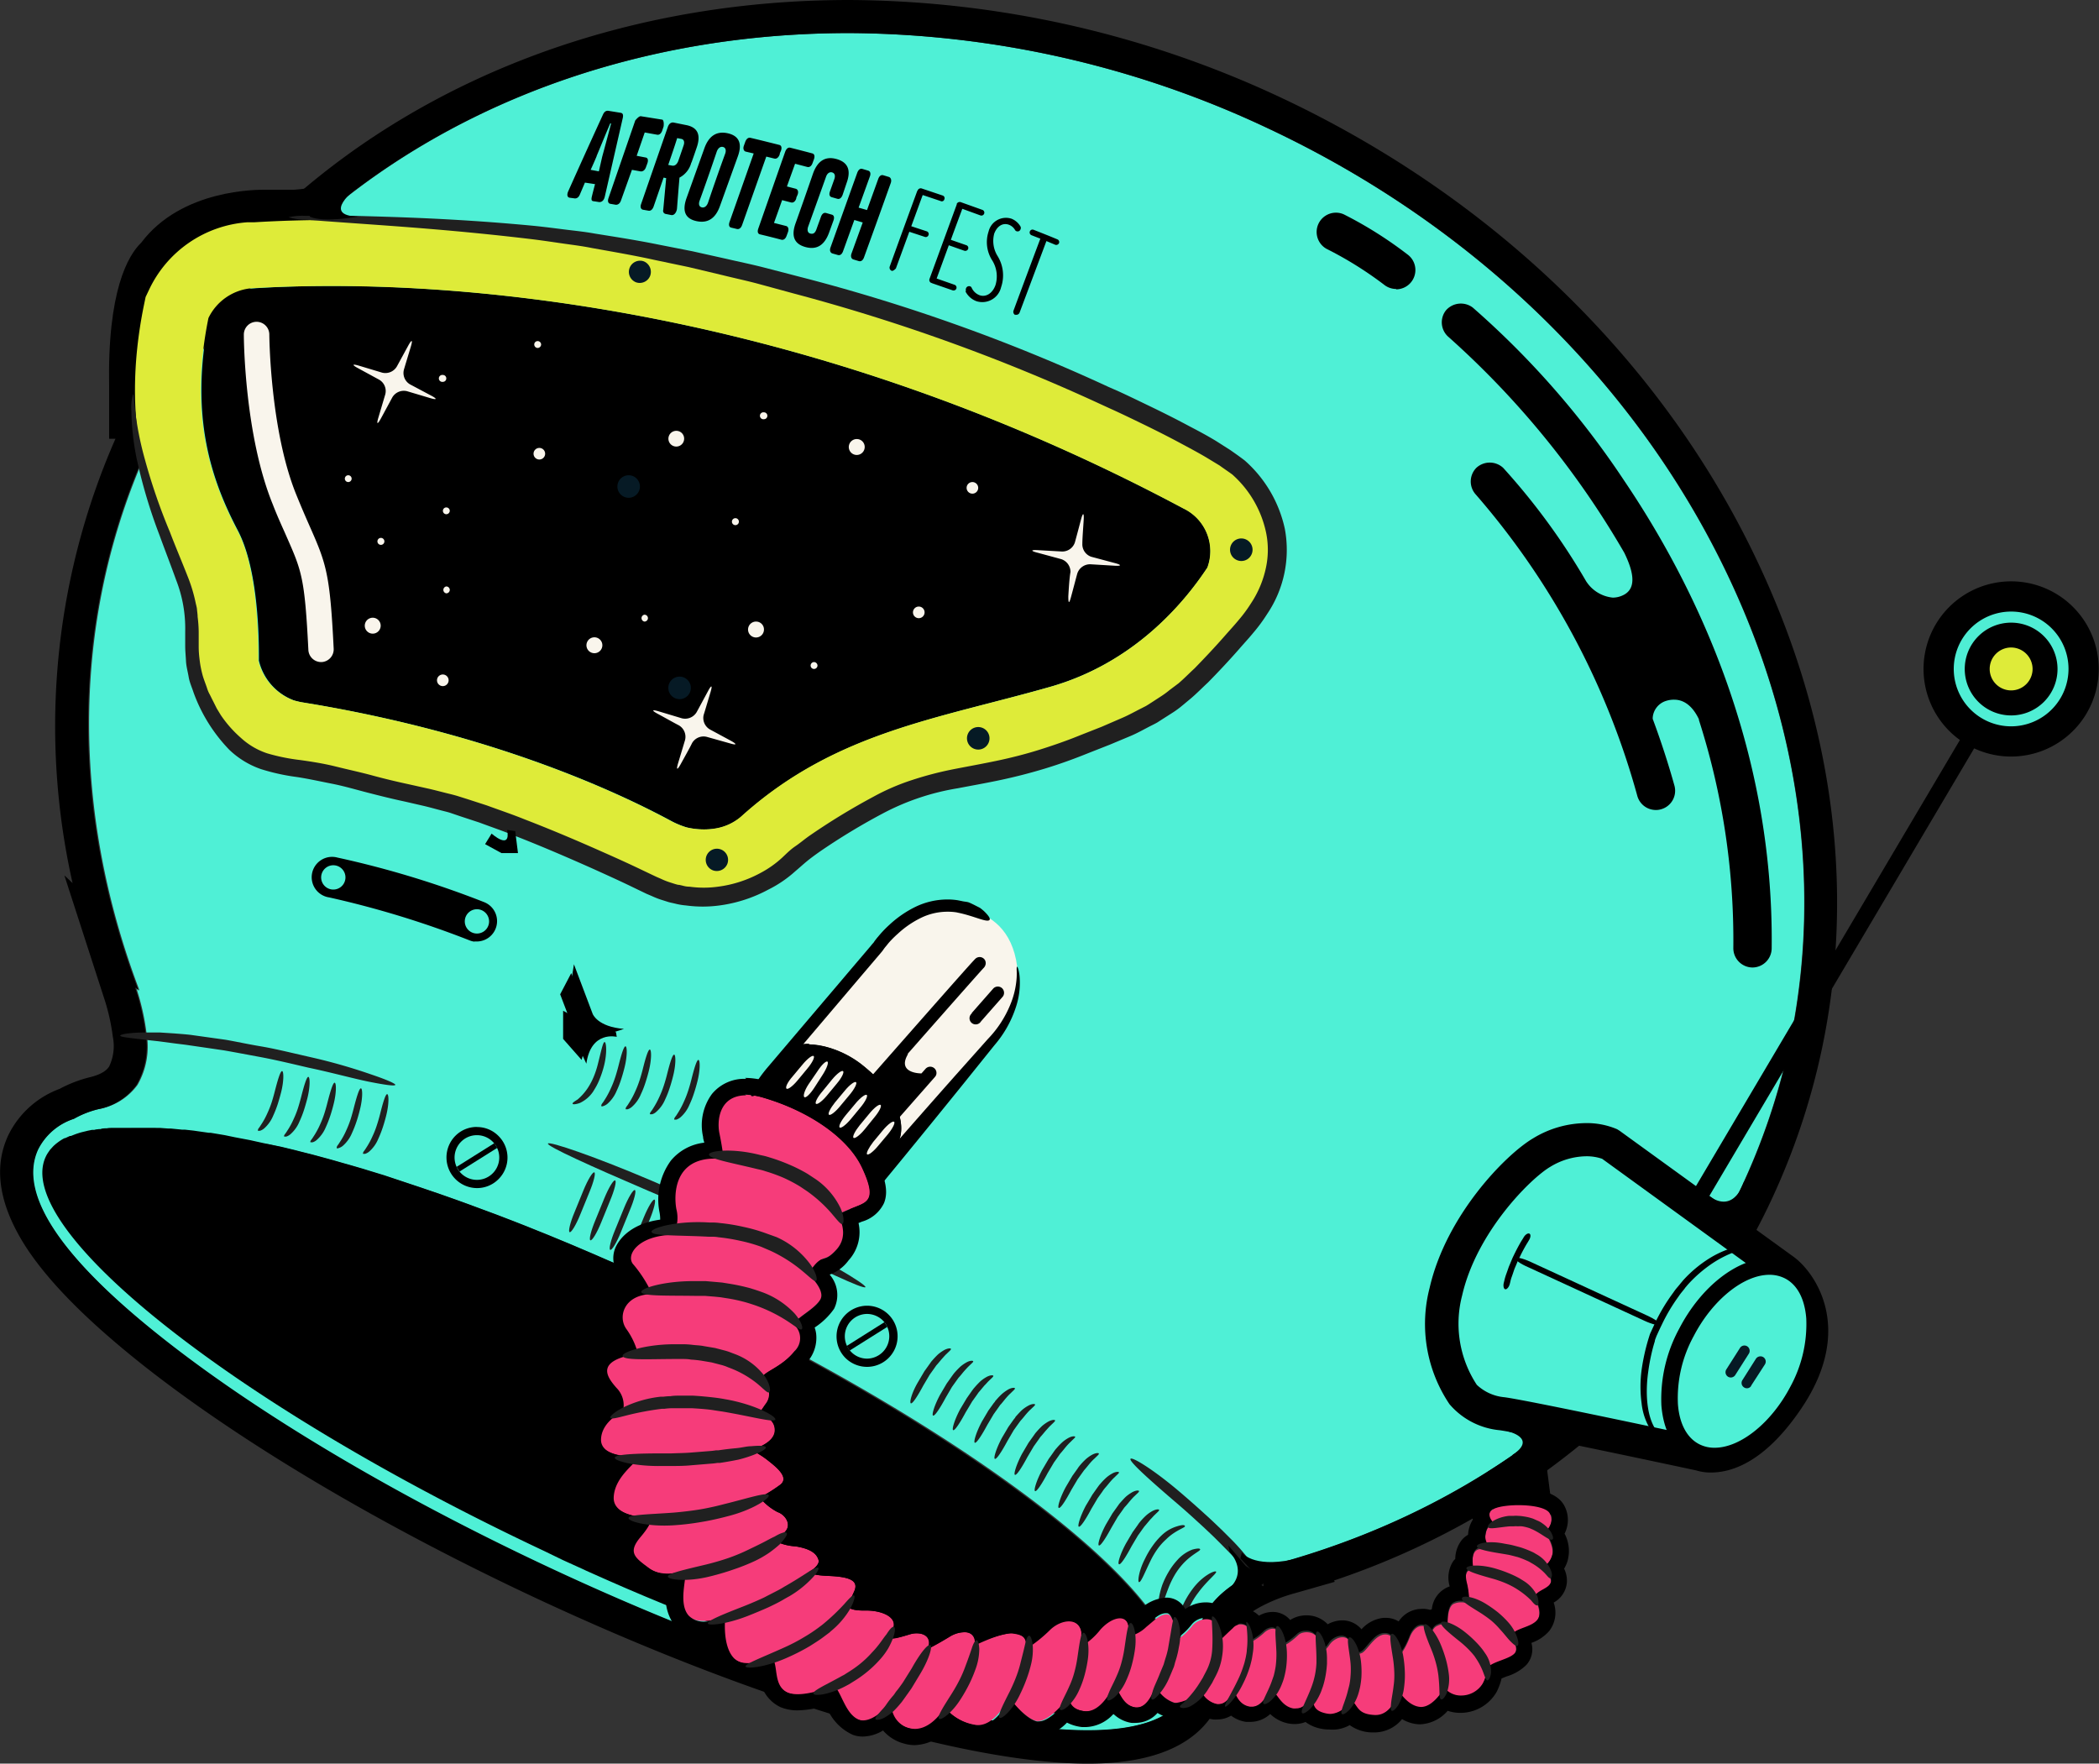 <svg xmlns="http://www.w3.org/2000/svg" viewBox="0 0 234.83 197.31"><rect x="0" y="0" width="234.83" height="197.31" fill="#333333" stroke="none"/><title>helmet-3</title><g id="Layer_2" data-name="Layer 2"><g id="Satelite"><path d="M63.05,42.61l.05,0H63l0,0Z" style="fill:#061a25"/><rect x="166.42" y="158.33" width="6.59" height="11.6" transform="translate(-19.67 23.15) rotate(-7.38)"/><path d="M65.86,77.41,49.63,80.08a15.65,15.65,0,0,0-1,11.09l15.61,10.62Z" style="fill:#4ff0d6"/><path d="M65.84,105.14,47,92.32l-.18-.65A17.41,17.41,0,0,1,48,79.17l.43-.77,19.41-3.2ZM50.22,90l12.37,8.42,1.26-18.84-13,2.13A14,14,0,0,0,50.22,90Z"/><path d="M52.84,84.07a11.27,11.27,0,0,0-.46,4.08" style="fill:#deeb39"/><path d="M52.38,88.46a.3.3,0,0,1-.31-.27A11.46,11.46,0,0,1,52.55,84a.3.3,0,0,1,.38-.2.3.3,0,0,1,.2.39,11.1,11.1,0,0,0-.45,4,.3.3,0,0,1-.26.34Z"/><line x1="52.33" y1="86.11" x2="58.77" y2="87.47" style="fill:#deeb39"/><path d="M58.77,87.78h-.06l-6.44-1.35a.32.32,0,0,1-.24-.37.31.31,0,0,1,.36-.24l6.44,1.36a.3.3,0,0,1,.24.36A.31.31,0,0,1,58.77,87.78Z"/><path d="M194.18,66.29c-10-22.32-28.56-40.75-52.27-51.9A111,111,0,0,0,95,3.7c-34.94,0-64.85,17.44-78,45.51-9.2,19.56-9.06,41.45-1.39,61.61l-.39-.36a26.24,26.24,0,0,1,1.17,5.1,8.59,8.59,0,0,1-1,5.81h0A6.91,6.91,0,0,1,11,124.09a10.67,10.67,0,0,0-2.77,1.08,6.86,6.86,0,0,0-4,3.41c-2.31,4.9,2.4,12,14,21.23,10.64,8.41,25.79,17.42,42.65,25.35,24.2,11.38,47.48,18.45,60.77,18.45,6.06,0,9.84-1.52,11.25-4.51a5.91,5.91,0,0,0,.56-2.32,34.08,34.08,0,0,0,.53-3.62c.22-2.36,1.77-4.63,4.87-6.43a22.28,22.28,0,0,1,5-2l0-.05c22.82-6.54,41.3-21.33,50.91-41.77S204.23,88.7,194.18,66.29ZM131.05,188.42a3.84,3.84,0,0,1-.21.4l-.09.11a2.4,2.4,0,0,1-.18.26l-.11.13-.2.22-.13.13-.24.2-.14.11-.28.2a1.1,1.1,0,0,1-.14.09l-.39.23-.07,0c-.16.08-.33.17-.51.24l-.11.05-.44.17-.19.06-.4.13-.22.06-.42.11-.24,0-.45.09-.23.05-.54.08-.19,0-.77.09h-.08l-.71.06h-.28l-.56,0h-2.28l-1.13-.05-.3,0-.95-.07-.27,0-1.22-.12-.26,0-1-.13-.35,0-1.32-.19h-.08L112,191l-.38-.07-1.21-.21-.22,0-1.45-.29-.37-.08-1.2-.25-.37-.08-1.52-.35-.28-.07-1.32-.32-.44-.11c-.52-.13-1-.26-1.58-.41h0l-1.65-.45-.45-.12-1.39-.4-.33-.09-1.7-.5-.41-.13-1.4-.43-.46-.14-1.76-.56-.25-.08-1.57-.52-.51-.17-1.64-.57-.2-.07-1.85-.64-.5-.18-1.51-.55-.43-.16-1.89-.7-.42-.16-1.56-.61-.52-.19-1.94-.77-.17-.07-1.8-.73-.55-.22-1.72-.71a2.52,2.52,0,0,0-.29-.12l-2-.85-.51-.22-1.6-.7-.5-.22-2-.89-.39-.18-1.7-.77-.55-.25c-.68-.32-1.37-.63-2-1-34.62-16.28-59.59-36-55.78-44.12a3.11,3.11,0,0,1,.22-.4L6,129l.18-.26a.69.69,0,0,0,.11-.13l.2-.22.14-.13.23-.2L7,127.9l.28-.2.14-.09c.12-.08.25-.15.38-.22l.08,0,.51-.24.11,0,.44-.17.19-.07.4-.13.22-.06.42-.1.24-.06.45-.09.23,0,.55-.09.18,0c.25,0,.51-.07.77-.09h.05l.75,0,.27,0,.57,0h1.19l.94,0h.15l1.11,0,.33,0,.9.07.31,0,1.19.12.32,0,1,.11.41.06,1.27.18.21,0,1.14.19.47.08,1.05.19.37.07,1.37.26.49.11,1,.22L30,128l1.43.32.46.11,1.11.27.58.15,1.27.32.49.13,1.36.37.61.17,1.15.33.54.15,1.59.47.58.18,1.18.36.62.19,1.66.53.45.15,1.35.45.63.21,1.43.49.39.13,1.76.62.62.22,1.35.49.56.21,1.81.68.54.2,1.43.55.6.23c.63.25,1.26.49,1.89.75l.3.12,1.67.67.6.25,1.62.67.38.16,1.95.83.56.24,1.56.68.52.22,2,.89.41.19,1.67.76.57.26,2,.95C109.89,160.57,134.86,180.33,131.05,188.42Z" style="fill:#4ff0d6"/><path d="M95,3.7a111,111,0,0,1,46.94,10.69c23.71,11.15,42.27,29.58,52.27,51.9s10.26,46.05.61,66.58-28.09,35.23-50.91,41.77l0,.05a22.28,22.28,0,0,0-5,2c-3.1,1.8-4.65,4.07-4.87,6.43a34.08,34.08,0,0,1-.53,3.62,5.91,5.91,0,0,1-.56,2.32c-1.41,3-5.19,4.51-11.25,4.51-13.29,0-36.57-7.07-60.77-18.45-16.86-7.93-32-16.94-42.65-25.35C6.68,140.63,2,133.48,4.28,128.58a6.86,6.86,0,0,1,4-3.41A10.67,10.67,0,0,1,11,124.09a6.91,6.91,0,0,0,4.28-2.72,8.59,8.59,0,0,0,1-5.81,26.24,26.24,0,0,0-1.17-5.1l.39.36c-7.67-20.16-7.81-42,1.39-61.61C30.12,21.14,60,3.7,95,3.7m26.51,188.16h1l.56,0h.28l.71-.06h.08l.77-.09.19,0,.54-.08.23-.05.45-.09.24,0,.42-.11.22-.06.4-.13.19-.06.44-.17.11-.05c.18-.07.35-.16.51-.24l.07,0,.39-.23a1.1,1.1,0,0,0,.14-.09l.28-.2.14-.11.24-.2.13-.13.2-.22.11-.13a2.4,2.4,0,0,0,.18-.26l.09-.11a3.84,3.84,0,0,0,.21-.4c3.81-8.09-21.16-27.85-55.77-44.13l-2-.95-.57-.26L71,142.32l-.41-.19-2-.89-.52-.22-1.56-.68-.56-.24L64,139.27l-.38-.16L62,138.44l-.6-.25-1.67-.67-.3-.12c-.63-.26-1.26-.5-1.89-.75l-.6-.23-1.43-.55-.54-.2L53.15,135l-.56-.21-1.35-.49-.62-.22-1.76-.62-.39-.13L47,132.83l-.63-.21-1.35-.45-.45-.15L43,131.49l-.62-.19-1.18-.36-.58-.18L39,130.29l-.54-.15-1.15-.33-.61-.17-1.36-.37-.49-.13-1.27-.32-.58-.15-1.11-.27-.46-.11L30,128l-.51-.11-1-.22-.49-.11-1.37-.26-.37-.07L25.16,127l-.47-.08-1.14-.19-.21,0-1.27-.18-.41-.06-1-.11-.32,0-1.19-.12-.31,0-.9-.07-.33,0-1.11,0h-.15l-.94,0H14.25l-.57,0-.27,0-.75,0h-.05c-.26,0-.52,0-.77.09l-.18,0-.55.09-.23,0-.45.09-.24.06-.42.1-.22.06-.4.13-.19.07-.44.17-.11,0-.51.24-.08,0c-.13.07-.26.14-.38.22l-.14.09-.28.2-.14.11-.23.2-.14.13-.2.22a.69.69,0,0,1-.11.13L6,129l-.08.12a3.11,3.11,0,0,0-.22.4c-3.81,8.09,21.16,27.84,55.78,44.12.68.33,1.37.64,2,1l.55.25,1.7.77.39.18,2,.89.5.22,1.6.7.51.22,2,.85a2.52,2.52,0,0,1,.29.12l1.72.71.55.22,1.8.73.17.07,1.94.77.52.19,1.56.61.42.16,1.89.7.43.16,1.51.55.5.18,1.85.64.2.07,1.64.57.51.17,1.57.52.25.08,1.76.56.46.14,1.4.43.41.13,1.7.5.33.09,1.39.4.45.12,1.65.45h0c.53.15,1.06.28,1.58.41l.44.11,1.32.32.28.07,1.52.35.37.08,1.2.25.37.08,1.45.29.22,0,1.21.21.38.07,1.29.21h.08l1.32.19.35,0,1,.13.26,0,1.22.12.27,0,.95.07.3,0,1.13.05h1.23M95,0C58.58,0,27.39,18.25,13.57,47.64A80,80,0,0,0,8.12,98.8l-.92-.87,4.42,13.66a23,23,0,0,1,1,4.38,5.32,5.32,0,0,1-.41,3.35c-.13.19-.52.79-2.09,1.18a14.49,14.49,0,0,0-3.45,1.32A10.39,10.39,0,0,0,.93,127c-1.73,3.69-1,7.94,2.05,12.63,2.59,3.92,6.84,8.19,13,13.08,10.86,8.58,26.27,17.75,43.38,25.8,24.65,11.59,48.54,18.8,62.34,18.8,7.61,0,12.53-2.24,14.6-6.64a9.55,9.55,0,0,0,.88-3.42,34.73,34.73,0,0,0,.54-3.76c.11-1.22,1.19-2.49,3-3.56a18.36,18.36,0,0,1,4.16-1.69l4.45-1.27-.08-.15a87.44,87.44,0,0,0,27.32-15,77.88,77.88,0,0,0,21.52-27.39c10.11-21.51,9.91-46.25-.58-69.67C187.19,41.65,168,22.57,143.48,11A114.9,114.9,0,0,0,95,0ZM15.15,129.72h1.26l1,0,.31,0,.83.06.29,0c.38,0,.74.06,1.11.11h0l.17,0h.11l.91.11.13,0,.24,0,1.21.17.1,0,.13,0,1.08.17h.06l.38.07,1,.18.19,0,.16,0,1.32.26.47.09,1,.22.29.06.22.05,1.38.31.18.05L31,132l1.07.26.57.15,1.24.31.27.07.2.06,1.33.36.09,0,.5.14,1.14.32.28.08.24.07,1.55.46.57.17,1.16.36.23.07.38.12,1.63.52.2.06.25.09,1.31.43.62.21,1.41.48.24.08.16.06,1.72.6.08,0,.53.19,1.34.49.16.06.38.13,1.78.67.37.14.17.07c.47.17.94.36,1.41.54h0l.56.22,1.84.73.14,0,.17.07,1.64.66.29.12.31.13,1.58.66.28.11.12.05,1.92.82.27.11.28.12,1.54.67.28.13.23.1,2,.88.09,0,.31.14,1.64.75.56.25,2,.95c16.49,7.75,31.26,16.52,41.58,24.68,11.47,9.08,12.73,13.79,12.43,14.51v0l0,0,0,0,0,0-.07.06,0,0,0,0-.08.05-.06,0-.15.08,0,0,0,0-.17.08-.11,0-.26.1h0l-.12,0-.22.07h0l-.14,0-.29.07-.19,0-.33.07h0l-.17,0-.39.06-.14,0-.63.07h-.08l-.63.05h-.24l-.48,0h-2l-1-.05H119l-.86-.06-.25,0-1.15-.11-.09,0h-.16l-1-.12-.32,0-1.23-.18h-.11l-1.23-.19h0l-.21,0-.14,0-1.15-.21-.13,0-.09,0-1.39-.27h-.06l-.27-.06L108,186.4l-.35-.08-1.48-.34-.14,0-.15,0-1.28-.31-.42-.1-1.54-.4-.12,0h0l-1.51-.41-.19,0-.25-.08-1.35-.38-.21-.06-.13,0-1.65-.49-.41-.13L95.44,183l-.44-.14-1.74-.55-.08,0-.16-.05-1.55-.51-.5-.17L89.36,181h0l-.15,0-1.84-.65-.48-.17-1.5-.54-.42-.16-1.86-.69-.2-.08-.22-.08L81.13,178l-.51-.2-1.91-.75-.08,0-.08,0-1.79-.72-.24-.1L76.2,176l-1.68-.7-.16-.06-.11-.05-2-.84-.25-.1-.27-.12-1.57-.68-.25-.11-.24-.11-2-.88-.25-.12-.11,0-1.69-.77-.54-.24-2-.95c-16.49-7.76-31.26-16.53-41.58-24.69C10,136.49,8.76,131.78,9.06,131.05l0,0,0,0v0l0,0,0,0h0l.06,0,0,0,0,0,.08,0,.07-.05.14-.08.07,0,.19-.09.11,0,.26-.1h0l.12,0,.25-.08.1,0h.05l.29-.08h0l.12,0,.37-.08h.08l.12,0,.42-.07h.16l.58-.07H13l.63,0h.23l.49,0h.79Z"/><path d="M87.53,118.91,98,106.22s3.23-4.07,5.55-4.5,10.81-1.2,10.34,9c0,0,.23,3.32-4.78,8.22l-10,11.68S91.73,118.4,87.53,118.91Z" style="fill:#f9f5ec"/><path d="M95.13,135.22c-.4-.33.17-1.64,1.26-2.93.54-.64,5.58-6.43,10.52-12l3.62-4.06a12.12,12.12,0,0,0,2.47-3.76,9.46,9.46,0,0,0,.74-3.09,8.35,8.35,0,0,0,0-.91q0-.32.06-.33s.07.1.13.31a4.71,4.71,0,0,1,.15.93,8.62,8.62,0,0,1-.44,3.34,12.37,12.37,0,0,1-2.38,4.21l-3.41,4.24c-4.68,5.8-9.54,11.71-10.09,12.35C96.72,134.78,95.52,135.55,95.13,135.22Z"/><path d="M18.37,49.09l-6.16,0,0-5.78C12,32.53,14.33,28.56,15.8,27.15c4.51-6,13-5.94,14-5.92h3.62v6.16h-3.8c-.05,0-6.32-.15-9,3.63l-.31.44-.21.15c-.32.46-1.91,3.16-1.69,11.57v.09Z"/><path d="M74.63,144.29l-2-.95-.57-.26-1.67-.76-.41-.19-2-.89-.53-.22-1.56-.68-.55-.24-2-.83-.38-.16-1.62-.67-.6-.25-1.67-.67-.3-.12-1.88-.75-.61-.23-1.42-.55-.54-.2L52.51,135l-.56-.21c-.46-.16-.91-.32-1.35-.49l-.62-.22-1.76-.62-.4-.13-1.42-.49-.64-.21-1.35-.45L44,132l-1.66-.53-.62-.19-1.18-.36-.58-.18-1.59-.47-.53-.15-1.16-.33-.6-.17-1.37-.37-.49-.13-1.27-.32-.58-.15-1.11-.27-.46-.11L29.33,128l-.51-.11-1-.22-.5-.11-1.37-.26-.37-.07-1-.19-.47-.08-1.14-.19-.21,0-1.27-.18-.41-.06-1-.11-.33,0-1.18-.12-.32,0-.9-.07-.33,0-1.11,0h-.14l-.94,0H13.6l-.57,0-.27,0-.75,0h0c-.26,0-.52,0-.77.09l-.18,0-.54.09-.24,0-.45.09-.24.06-.42.1-.22.06-.4.13-.19.07-.43.17-.12,0-.51.24-.07,0a3.61,3.61,0,0,0-.39.22l-.14.09c-.09.07-.19.13-.27.2l-.15.11-.23.2-.13.13-.2.22-.12.13-.18.26-.08.12a3.11,3.11,0,0,0-.22.4c-3.81,8.09,21.17,27.84,55.78,44.12l2.06,1,.55.25,1.7.77.38.18,2,.89.5.22,1.6.7.51.22,2,.85.29.12,1.71.71.55.22,1.81.73.17.07,1.94.77.51.19,1.57.61.41.16,1.89.7.43.16,1.51.55.5.18,1.85.64.2.07c.55.2,1.1.38,1.65.57l.5.17,1.58.52.24.08,1.77.56.45.14,1.4.43.41.13,1.7.5.34.09,1.39.4.44.12,1.65.45h0c.53.15,1.06.28,1.59.41l.43.11,1.32.32.28.07,1.52.35.37.08,1.2.25.37.08,1.45.29.23,0,1.2.21.38.07,1.3.21h.07l1.33.19.34,0,1,.13.27,0,1.21.12.28,0,.94.07.31,0,1.12.05h2.28l.56,0h.28l.71-.06h.09l.76-.09.19,0,.54-.08.24-.05.45-.09.23,0,.42-.11.22-.06.41-.13.18-.06.45-.17.1-.05c.18-.07.35-.16.52-.24l.06,0c.14-.07.27-.15.4-.23l.13-.09a2.83,2.83,0,0,0,.28-.2l.14-.11.24-.2.13-.13a2.09,2.09,0,0,0,.2-.22l.11-.13a2.48,2.48,0,0,0,.19-.26.76.76,0,0,1,.08-.11c.08-.13.15-.27.22-.4C134.21,180.33,109.24,160.57,74.63,144.29Z"/><polygon points="64.18 120.76 64.18 120.76 64.18 125.41 64.18 120.76" style="fill:#deeb39"/><path d="M64.07,123.49c0,.08.34.08.82-.1a3.68,3.68,0,0,0,1.47-1.27l.26-.43a6.74,6.74,0,0,0,.48-1,11.1,11.1,0,0,0,.48-1.47h0c.36-1.43.25-2.64.06-2.64s-.41,1.12-.75,2.46a9.86,9.86,0,0,1-.45,1.38,7.52,7.52,0,0,1-.66,1.27A6.15,6.15,0,0,1,64.63,123C64.29,123.22,64,123.39,64.07,123.49Z" style="fill:#202020"/><path d="M131.74,184.45c.22,0,.3-1.42.75-3.07l.17-.53a10.08,10.08,0,0,1,.46-1.14,8.12,8.12,0,0,1,.93-1.52h0c1-1.37,2.14-2.2,2-2.36s-1.51.44-2.62,1.93a9.79,9.79,0,0,0-1,1.64,10.33,10.33,0,0,0-.49,1.22l-.18.58C131.33,183,131.57,184.46,131.74,184.45Z" style="fill:#202020"/><path d="M129.67,180.14c.21,0,.54-1.14,1.06-2.5a10,10,0,0,1,.66-1.38,7.56,7.56,0,0,1,.88-1.22c.95-1.08,2-1.51,2-1.68s-.36-.13-.86,0a4.26,4.26,0,0,0-1.67,1.15,7.87,7.87,0,0,0-1,1.35,9.24,9.24,0,0,0-.71,1.47C129.51,178.84,129.5,180.11,129.67,180.14Z" style="fill:#202020"/><path d="M127.43,177c.21.06.64-1.06,1.27-2.35a9.06,9.06,0,0,1,.76-1.3,6.61,6.61,0,0,1,1-1.13c1-1,2.12-1.3,2.11-1.47s-.34-.16-.85,0a4.23,4.23,0,0,0-1.74,1,7.68,7.68,0,0,0-1.06,1.24,9.37,9.37,0,0,0-.82,1.4C127.39,175.75,127.26,177,127.43,177Z" style="fill:#202020"/><path d="M125.19,175c.19.09.78-.83,1.4-2l.71-1.2.55-.77.18-.25.08-.09.58-.69c.2-.19.36-.4.51-.53.3-.3.49-.44.48-.54s-.35-.1-.77.13a4,4,0,0,0-.67.47,7.76,7.76,0,0,0-.68.71l-.08.1a2.89,2.89,0,0,0-.19.27l-.58.81-.73,1.24C125.33,173.85,125,174.92,125.19,175Z" style="fill:#202020"/><path d="M122.94,172.9c.19.08.78-.84,1.41-2l.7-1.2.55-.77.18-.26.08-.09h0c.22-.23.41-.48.59-.69s.35-.4.5-.53c.3-.3.5-.44.48-.54s-.35-.1-.77.13a4.62,4.62,0,0,0-.67.47c-.23.21-.44.46-.68.72l-.08.09-.19.27-.58.81-.73,1.24C123.08,171.76,122.77,172.82,122.94,172.9Z" style="fill:#202020"/><path d="M120.69,170.8c.19.08.79-.83,1.41-2l.71-1.2.55-.77a2.4,2.4,0,0,1,.18-.25l.07-.09c.22-.24.41-.49.59-.7s.35-.39.51-.53c.29-.3.49-.44.48-.53s-.36-.11-.77.13a3.59,3.59,0,0,0-.67.47,7.76,7.76,0,0,0-.68.71l-.09.1-.19.26-.58.82c-.36.62-.73,1.23-.73,1.23C120.84,169.66,120.53,170.73,120.69,170.8Z" style="fill:#202020"/><path d="M118.45,168.7c.19.09.78-.83,1.4-2l.71-1.2.55-.77.18-.25.08-.09h0c.21-.24.4-.49.58-.7s.36-.39.51-.52c.3-.3.49-.44.48-.54s-.35-.1-.77.13a4,4,0,0,0-.67.47,7.76,7.76,0,0,0-.68.71l-.08.1a2.89,2.89,0,0,0-.19.27l-.58.81-.73,1.24C118.59,167.56,118.28,168.63,118.45,168.7Z" style="fill:#202020"/><path d="M115.8,166.82c.18.09.78-.83,1.4-2l.71-1.2.55-.77a2.4,2.4,0,0,1,.18-.25l.08-.09c.21-.24.4-.49.58-.7s.36-.39.51-.53c.29-.3.49-.44.48-.53s-.36-.1-.77.13a4,4,0,0,0-.67.47,7.76,7.76,0,0,0-.68.71l-.09.1-.19.26c-.15.23-.37.52-.58.82l-.73,1.24C115.94,165.68,115.63,166.75,115.8,166.82Z" style="fill:#202020"/><path d="M113.55,165c.19.08.78-.84,1.4-2l.71-1.2.55-.77.18-.26.08-.09c.21-.23.4-.48.59-.69s.35-.4.5-.53c.3-.3.49-.44.48-.54s-.35-.1-.77.13a4.62,4.62,0,0,0-.67.47,9.52,9.52,0,0,0-.68.72l-.08.09-.19.27-.58.81-.73,1.24C113.69,163.88,113.38,164.94,113.55,165Z" style="fill:#202020"/><path d="M111.3,163.21c.19.09.78-.83,1.41-2l.7-1.2.55-.77c.08-.1.14-.19.18-.25l.08-.09c.22-.24.41-.49.59-.7s.35-.39.5-.52c.3-.3.5-.44.49-.54s-.36-.1-.77.13a4,4,0,0,0-.68.47c-.22.2-.44.45-.68.71l-.08.1c0,.06-.11.16-.19.27l-.58.81-.73,1.24C111.45,162.07,111.13,163.14,111.3,163.21Z" style="fill:#202020"/><path d="M109.06,161.41c.18.08.78-.84,1.4-2l.71-1.2.55-.77.18-.26.08-.08c.21-.24.4-.49.58-.7s.36-.4.51-.53c.29-.3.49-.44.48-.54s-.36-.1-.77.13a4.75,4.75,0,0,0-.67.48,7.76,7.76,0,0,0-.68.71l-.09.09c0,.07-.11.16-.19.27s-.37.52-.58.81l-.73,1.24C109.2,160.27,108.89,161.34,109.06,161.41Z" style="fill:#202020"/><path d="M106.64,160c.18.08.78-.84,1.4-2,0,0,.36-.59.71-1.19l.55-.77.18-.26.08-.09.58-.69c.2-.19.36-.4.51-.53.3-.3.49-.44.48-.54s-.36-.1-.77.13a4,4,0,0,0-.67.47,9.52,9.52,0,0,0-.68.72l-.08.09-.2.27-.57.81-.74,1.24C106.78,158.86,106.47,159.93,106.64,160Z" style="fill:#202020"/><path d="M104.39,158.37c.19.08.78-.83,1.41-2l.7-1.2.55-.77.18-.25.08-.09c.22-.24.4-.49.59-.7s.35-.39.5-.53c.3-.3.5-.44.48-.53s-.35-.11-.77.13a4,4,0,0,0-.67.47,9.39,9.39,0,0,0-.68.71l-.08.1-.19.26-.58.82-.73,1.24C104.53,157.23,104.22,158.3,104.39,158.37Z" style="fill:#202020"/><path d="M101.9,157c.19.08.78-.84,1.4-2l.71-1.2.55-.77.18-.26.08-.09c.21-.23.4-.48.59-.69s.35-.4.5-.53c.3-.3.49-.44.48-.54s-.35-.1-.77.13a4.62,4.62,0,0,0-.67.47,9.52,9.52,0,0,0-.68.72l-.08.09-.19.27-.58.81-.73,1.24C102,155.83,101.73,156.89,101.9,157Z" style="fill:#202020"/><path d="M37.28,98.17a106.48,106.48,0,0,1,16.08,4.91" style="fill:#deeb39"/><path d="M53.1,105.35a2,2,0,0,1-.58-.15,106.58,106.58,0,0,0-15.69-4.8,2.28,2.28,0,1,1,.91-4.46,107,107,0,0,1,16.45,5,2.28,2.28,0,0,1-1.09,4.38Z"/><path d="M96.82,144c.15-.26-4.6-3.17-10.79-6.06l-6.54-3L75,133l-2.06-.89c-6.28-2.68-11.52-4.47-11.64-4.17s4.91,2.58,11.17,5.26l2.06.88L79,136l6.52,3C91.69,141.89,96.64,144.3,96.82,144Z" style="fill:#202020"/><path d="M141.34,177.44c.07-.05,0-.24-.1-.55a6.47,6.47,0,0,0-.68-1.26,23.09,23.09,0,0,0-3-3.6l-.85-.85c-.52-.49-1.2-1.16-1.91-1.79-1.41-1.29-2.86-2.52-2.86-2.52h0c-2.76-2.35-5.26-3.92-5.46-3.66s2,2.23,4.69,4.55c0,0,1.45,1.22,2.83,2.5.7.63,1.38,1.28,1.89,1.77l.83.83c1.25,1.27,2.38,2.42,3.16,3.28.41.41.71.77,1,1S141.27,177.48,141.34,177.44Z" style="fill:#202020"/><path d="M44.23,121.37c0-.15-1-.59-2.69-1.16a62.91,62.91,0,0,0-6.76-1.93L33,117.87c-1.05-.24-2.46-.58-3.89-.82s-2.84-.55-3.91-.73l-1.79-.25-2-.28c-.64-.08-1.27-.12-1.86-.17l-1.69-.11c-.53,0-1,0-1.48,0-1.81,0-2.94.2-2.93.36s1.11.25,2.88.47l1.45.16,1.66.22c.58.08,1.2.14,1.83.24l2,.29,1.77.26c1.06.18,2.47.45,3.88.71s2.81.58,3.85.82l1.75.41c2.67.56,5.05,1.23,6.81,1.58S44.18,121.53,44.23,121.37Z" style="fill:#202020"/><path d="M63.91,108.87s2,5.91,4.28,6.37h-4l-1.52-4Z"/><path d="M67.9,115.73s-2.19-.08-2.83,2.85L63,116.23v-3.15Z"/><path d="M138.93,173.69s1.19,1.72,5.63.8l-2.19,3.72-3.59-3.86Z"/><path d="M137.58,173.65s2.54,2.53-.89,4.7a20,20,0,0,0,1.65,1.28c.08,0,3.47-2.88,3.47-2.88l-2.43-1.55-1.95-2.3Z"/><path d="M55.12,131.25a2.5,2.5,0,1,1,0-3.53A2.49,2.49,0,0,1,55.12,131.25Z" style="fill:#4feed4"/><path d="M53.36,127a2.5,2.5,0,1,1-1.77.73,2.48,2.48,0,0,1,1.77-.73m0-.92a3.36,3.36,0,0,0-2.42,1,3.43,3.43,0,0,0,2.42,5.84,3.37,3.37,0,0,0,2.41-1,3.4,3.4,0,0,0,0-4.83,3.36,3.36,0,0,0-2.41-1Z"/><path d="M54.71,103.24a1.36,1.36,0,1,1-1.2-1.51A1.37,1.37,0,0,1,54.71,103.24Z" style="fill:#4ff0d6"/><path d="M38.64,98.32a1.36,1.36,0,1,1-1.2-1.51A1.36,1.36,0,0,1,38.64,98.32Z" style="fill:#4ff0d6"/><path d="M67.28,123.74c0,.05.1.05.23,0a1.38,1.38,0,0,0,.47-.27,3.89,3.89,0,0,0,1-1.41,10.25,10.25,0,0,0,.51-1.3c.22-.66.38-1.33.38-1.33.32-1.27.3-2.35.11-2.37s-.49,1-.79,2.2c0,0-.16.65-.37,1.28a11,11,0,0,1-.48,1.22,9.36,9.36,0,0,1-.74,1.36c-.1.18-.21.29-.27.39S67.26,123.7,67.28,123.74Z" style="fill:#202020"/><path d="M70,124.1s.1,0,.23,0a1.38,1.38,0,0,0,.47-.27,3.81,3.81,0,0,0,1-1.41,10.25,10.25,0,0,0,.51-1.3c.22-.66.38-1.32.38-1.32.32-1.28.3-2.36.11-2.38s-.49,1-.79,2.2c0,0-.16.65-.37,1.28a11,11,0,0,1-.48,1.22,9.36,9.36,0,0,1-.74,1.36c-.1.18-.21.29-.27.39S70,124.05,70,124.1Z" style="fill:#202020"/><path d="M72.72,124.66s.1,0,.23,0a1.11,1.11,0,0,0,.47-.27,3.76,3.76,0,0,0,1-1.4,10.25,10.25,0,0,0,.51-1.3c.22-.66.38-1.33.38-1.33.32-1.27.3-2.35.11-2.37s-.49,1-.79,2.2c0,0-.16.65-.37,1.28a11,11,0,0,1-.48,1.22,9.93,9.93,0,0,1-.74,1.36c-.1.18-.21.29-.27.39S72.7,124.62,72.72,124.66Z" style="fill:#202020"/><path d="M75.44,125.26s.1,0,.23,0a1.38,1.38,0,0,0,.47-.27,3.81,3.81,0,0,0,1-1.41,10.25,10.25,0,0,0,.51-1.3c.22-.66.38-1.32.38-1.32.32-1.28.3-2.35.11-2.38s-.49,1-.79,2.2c0,0-.16.65-.37,1.28a11,11,0,0,1-.48,1.22,9.36,9.36,0,0,1-.74,1.36c-.1.18-.21.29-.27.39S75.42,125.21,75.44,125.26Z" style="fill:#202020"/><path d="M28.86,126.51s.1,0,.22,0a1.32,1.32,0,0,0,.48-.27,3.89,3.89,0,0,0,1-1.41,12.32,12.32,0,0,0,.51-1.3c.21-.66.38-1.33.38-1.33.32-1.27.3-2.35.11-2.37s-.49,1-.8,2.2c0,0-.16.65-.36,1.28a11,11,0,0,1-.48,1.22,8.42,8.42,0,0,1-.75,1.36,3.54,3.54,0,0,1-.27.39C28.86,126.39,28.83,126.47,28.86,126.51Z" style="fill:#202020"/><path d="M31.8,127.16s.1,0,.22,0a1.32,1.32,0,0,0,.48-.27,3.81,3.81,0,0,0,1-1.41,11.36,11.36,0,0,0,.51-1.3c.21-.65.38-1.32.38-1.32.32-1.28.3-2.35.11-2.38s-.49,1-.8,2.21c0,0-.16.64-.36,1.27a10.16,10.16,0,0,1-.48,1.22,8.58,8.58,0,0,1-.75,1.37c-.1.17-.2.29-.27.39S31.77,127.12,31.8,127.16Z" style="fill:#202020"/><path d="M34.74,127.8s.1,0,.22,0a1.19,1.19,0,0,0,.48-.27,3.85,3.85,0,0,0,1-1.4,12.32,12.32,0,0,0,.51-1.3c.22-.66.38-1.33.38-1.33.32-1.27.3-2.35.11-2.37s-.49,1-.8,2.2c0,0-.16.65-.36,1.27a10.74,10.74,0,0,1-.48,1.23,8.88,8.88,0,0,1-.75,1.36c-.1.17-.2.29-.27.39S34.71,127.76,34.74,127.8Z" style="fill:#202020"/><path d="M37.68,128.44c0,.05.1.05.22,0a1.32,1.32,0,0,0,.48-.27,3.89,3.89,0,0,0,1-1.41,12.32,12.32,0,0,0,.51-1.3c.22-.66.38-1.33.38-1.33.32-1.27.3-2.35.11-2.37s-.49,1-.8,2.2c0,0-.16.65-.36,1.28a11,11,0,0,1-.48,1.22,8.42,8.42,0,0,1-.75,1.36,3.54,3.54,0,0,1-.27.39C37.68,128.32,37.65,128.4,37.68,128.44Z" style="fill:#202020"/><path d="M40.62,129.09s.1,0,.22,0a1.32,1.32,0,0,0,.48-.27,3.81,3.81,0,0,0,1-1.41,12.32,12.32,0,0,0,.51-1.3c.22-.66.38-1.32.38-1.32.32-1.28.3-2.35.11-2.38s-.49,1-.79,2.2c0,0-.16.65-.37,1.28a10.16,10.16,0,0,1-.48,1.22,9.05,9.05,0,0,1-.75,1.37,4.44,4.44,0,0,1-.27.38C40.62,129,40.59,129,40.62,129.09Z" style="fill:#202020"/><path d="M63.73,137.85c.18.08.72-.81,1.2-2l1-2.45c.49-1.16.74-2.17.56-2.24s-.72.81-1.21,2l-1,2.45C63.79,136.77,63.55,137.78,63.73,137.85Z" style="fill:#202020"/><path d="M66.05,138.76c.19.07.73-.81,1.21-2l1-2.45c.49-1.17.74-2.17.56-2.25s-.72.81-1.21,2l-1,2.45C66.12,137.68,65.87,138.68,66.05,138.76Z" style="fill:#202020"/><path d="M68.27,139.83c.18.08.72-.8,1.2-2l1-2.45c.49-1.16.74-2.16.56-2.24s-.72.81-1.21,2l-1,2.45C68.33,138.75,68.09,139.76,68.27,139.83Z" style="fill:#202020"/><path d="M70.48,140.91c.18.07.72-.81,1.2-2l1-2.45c.48-1.17.73-2.17.55-2.25s-.72.81-1.21,2l-1,2.44C70.55,139.83,70.3,140.83,70.48,140.91Z" style="fill:#202020"/><path d="M72.69,142c.18.08.72-.8,1.2-2l1-2.45c.48-1.16.73-2.16.55-2.24s-.72.81-1.21,2l-1,2.45C72.76,140.9,72.51,141.91,72.69,142Z" style="fill:#202020"/><path d="M74.9,143.06c.18.07.72-.81,1.21-2l1-2.45c.48-1.17.73-2.17.55-2.24s-.72.8-1.2,2l-1,2.44C75,142,74.72,143,74.9,143.06Z" style="fill:#202020"/><path d="M77.11,144.13c.18.08.72-.8,1.21-2l1-2.45c.49-1.16.73-2.16.55-2.24s-.72.81-1.2,2l-1,2.45C77.18,143.05,76.93,144.06,77.11,144.13Z" style="fill:#202020"/><path d="M79.32,145.21c.18.07.72-.81,1.21-2l1-2.45c.49-1.16.73-2.17.55-2.24s-.72.8-1.2,2l-1,2.45C79.39,144.13,79.14,145.13,79.32,145.21Z" style="fill:#202020"/><path d="M81.53,146.28c.18.08.72-.8,1.21-2l1-2.45h0c.49-1.16.74-2.16.56-2.24s-.72.81-1.21,2l-1,2.45C81.6,145.2,81.35,146.21,81.53,146.28Z" style="fill:#202020"/><path d="M83.75,147.36c.18.07.72-.81,1.2-2l1-2.45h0c.49-1.16.74-2.17.56-2.24s-.72.8-1.21,2l-1,2.45C83.81,146.28,83.57,147.28,83.75,147.36Z" style="fill:#202020"/><path d="M86,148.43c.18.08.72-.8,1.2-2l1-2.45h0c.49-1.16.74-2.16.56-2.24s-.72.81-1.21,2l-1,2.45C86,147.35,85.78,148.36,86,148.43Z" style="fill:#202020"/><path d="M88.17,149.51c.18.07.72-.81,1.21-2l1-2.45c.48-1.16.73-2.17.55-2.24s-.72.8-1.21,2l-1,2.45C88.24,148.43,88,149.43,88.17,149.51Z" style="fill:#202020"/><path d="M199.58,142.14,180.1,128s-3.32-1.61-7.64.94-16.21,16-8.78,27.1a6.68,6.68,0,0,0,4.35,2.12c3.08.43,22.26,4.55,22.26,4.55s4.37,1.77,9.74-6.26S201.14,143.27,199.58,142.14Z" style="fill:#4ff0d6"/><path d="M191.42,164.74h0a5.29,5.29,0,0,1-1.63-.23c-1.54-.33-19.16-4.1-22-4.5a8.41,8.41,0,0,1-5.57-2.85l-.06-.07a16.07,16.07,0,0,1-2.22-13c1.85-8.1,8.47-14.91,11.6-16.75a11.52,11.52,0,0,1,5.87-1.69,8.56,8.56,0,0,1,3.52.69l.27.17,19.48,14.11c2.28,1.66,6.9,7.91.91,16.86C197.56,163.49,193.84,164.74,191.42,164.74ZM191,161a1.8,1.8,0,0,0,.46.05c1,0,3.69-.55,7.08-5.6,5.17-7.74,0-11.78,0-11.81l-19.3-14a5.39,5.39,0,0,0-1.8-.28,7.91,7.91,0,0,0-4,1.18c-2.24,1.32-8.25,7.33-9.86,14.39a12.46,12.46,0,0,0,1.64,10,5.18,5.18,0,0,0,3.11,1.39c3.11.43,21.61,4.4,22.39,4.57Z"/><path d="M201.14,155.52c-2.88,5.58-8,8.65-11.46,6.87s-3.91-7.75-1-13.32,8-8.65,11.45-6.87S204,150,201.14,155.52Z" style="fill:#4ff0d6"/><path d="M191.83,163.82a5.64,5.64,0,0,1-2.58-.61c-2-1-3.16-3.14-3.38-6a16.45,16.45,0,0,1,2-8.57c2.44-4.71,6.51-7.88,10.13-7.88a5.61,5.61,0,0,1,2.58.61c2,1,3.16,3.14,3.38,6a16.35,16.35,0,0,1-2,8.57C199.52,160.65,195.45,163.82,191.83,163.82Zm6.13-21.2c-2.9,0-6.39,2.83-8.48,6.87a14.42,14.42,0,0,0-1.76,7.59c.16,2.19,1,3.78,2.38,4.49a3.7,3.7,0,0,0,1.73.4c2.9,0,6.39-2.83,8.49-6.87a14.62,14.62,0,0,0,1.76-7.59c-.17-2.19-1-3.78-2.39-4.49A3.83,3.83,0,0,0,198,142.62Z"/><path d="M168.9,143.68l.07-.27a3.66,3.66,0,0,1,.17-.59c.15-.42.29-.85.29-.85s.18-.41.35-.83c.09-.2.19-.4.27-.56l.12-.25s.2-.4.42-.79c.11-.2.23-.4.32-.54l.14-.24c.19-.3.23-.62.08-.73s-.45.05-.65.37l-.15.25c-.1.15-.22.35-.33.55-.23.41-.44.83-.44.83l-.13.26c-.07.15-.18.36-.27.58l-.36.86s-.15.44-.31.88a5.65,5.65,0,0,0-.18.62l-.07.29c-.09.37,0,.69.17.72S168.81,144,168.9,143.68Z"/><path d="M184.28,147.18l-4.35-2-4.34-2-4.34-2c-.87-.4-1.63-.58-1.71-.41s.56.63,1.43,1l4.34,2,4.34,2,4.34,2c.87.4,1.64.58,1.72.41S185.14,147.58,184.28,147.18Z"/><path d="M194.05,153.94a.59.59,0,0,1-.91-.74l1.52-2.39a.59.59,0,0,1,.81-.19.6.6,0,0,1,.19.82l-1.52,2.39A.53.53,0,0,1,194.05,153.94Z" style="fill:#061a25"/><path d="M195.84,155.15a.57.57,0,0,1-.72.07.59.59,0,0,1-.19-.81l1.52-2.4a.61.61,0,0,1,.82-.18.59.59,0,0,1,.18.82L195.93,155A.31.31,0,0,1,195.84,155.15Z" style="fill:#061a25"/><line x1="55.47" y1="128.16" x2="51.24" y2="130.81" style="fill:#deeb39"/><polygon points="51.41 131.07 51.08 130.55 55.3 127.9 55.63 128.42 51.41 131.07"/><path d="M98.77,151.27a2.5,2.5,0,1,1,0-3.53A2.49,2.49,0,0,1,98.77,151.27Z" style="fill:#4feed4"/><path d="M97,147a2.53,2.53,0,0,1,1.77.73A2.51,2.51,0,0,1,97,152a2.48,2.48,0,0,1-1.76-.74A2.5,2.5,0,0,1,97,147m0-.92a3.43,3.43,0,0,0-2.42,5.84,3.44,3.44,0,0,0,2.42,1,3.42,3.42,0,1,0,0-6.84Z"/><line x1="99.12" y1="148.18" x2="94.89" y2="150.84" style="fill:#deeb39"/><polygon points="95.05 151.1 94.73 150.58 98.95 147.92 99.28 148.44 95.05 151.1"/><path d="M182.27,53.42a97.78,97.78,0,0,0-17.06-19.49,2.78,2.78,0,0,0-3.51,4.3,97.68,97.68,0,0,1,19.5,24c.77,1.59,1.27,3.27.26,3.83-1.5.82-2.82-.46-3.43-1.23a74.94,74.94,0,0,0-9.39-12.84,2.77,2.77,0,0,0-4,3.86,85.69,85.69,0,0,1,17.9,33.44,2.78,2.78,0,0,0,2.75,2,3.2,3.2,0,0,0,.67-.1,2.77,2.77,0,0,0,1.92-3.42c-.72-2.58-1.53-5-2.4-7.37A1.52,1.52,0,0,1,186.63,79c1.5-.51,2.4.7,2.88,1.72a80.35,80.35,0,0,1,3.82,25.31,2.76,2.76,0,0,0,2.74,2.8.4.4,0,0,0,.11,0,2.77,2.77,0,0,0,2.69-2.73C199.15,83.21,190,64.81,182.27,53.42Z"/><path d="M196.1,109.47h0a3.39,3.39,0,0,1-3.34-3.43A79.77,79.77,0,0,0,188.93,81c-.32-.67-.85-1.45-1.61-1.45a1.46,1.46,0,0,0-.49.09.92.92,0,0,0-.7.71c.9,2.41,1.69,4.85,2.37,7.27a3.4,3.4,0,0,1-2.35,4.18,3.34,3.34,0,0,1-.83.13h-.09A3.4,3.4,0,0,1,182,89.41a85.13,85.13,0,0,0-17.76-33.19,3.39,3.39,0,0,1,4.88-4.71,77.17,77.17,0,0,1,9.45,12.92,2.89,2.89,0,0,0,1.93,1.22,1.48,1.48,0,0,0,.69-.18c.47-.26.27-1.41-.52-3A96.56,96.56,0,0,0,161.31,38.7a3.39,3.39,0,0,1,2.15-6,3.43,3.43,0,0,1,2.14.76,98.59,98.59,0,0,1,17.18,19.62c7.77,11.47,17,30,16.71,53.05a3.38,3.38,0,0,1-3.3,3.35Zm-8.78-31.19c.78,0,1.89.38,2.75,2.19l0,.08a80.69,80.69,0,0,1,3.85,25.51,2.16,2.16,0,0,0,2.13,2.18l0,.62v-.62h.05a2.16,2.16,0,0,0,2.11-2.13c.27-22.75-8.83-41-16.51-52.35a96.53,96.53,0,0,0-16.93-19.35,2.21,2.21,0,0,0-3,.31,2.16,2.16,0,0,0,.31,3,98.16,98.16,0,0,1,19.64,24.12c1.21,2.47,1.21,4,0,4.68a2.69,2.69,0,0,1-1.28.34,4,4,0,0,1-2.92-1.73l-.05-.07a74.54,74.54,0,0,0-9.3-12.72,2.21,2.21,0,0,0-3,0,2.17,2.17,0,0,0-.05,3,86.17,86.17,0,0,1,18.06,33.71,2.15,2.15,0,0,0,2.07,1.57,1.93,1.93,0,0,0,.58-.08,2.15,2.15,0,0,0,1.5-2.65c-.68-2.44-1.48-4.9-2.38-7.33l-.05-.13v-.14a2.13,2.13,0,0,1,1.54-1.89A2.82,2.82,0,0,1,187.32,78.28Z" style="fill:#4ff0d6"/><path d="M186.9,161.73c0-.06-.2-.2-.56-.5a5.12,5.12,0,0,1-1.23-1.5c-.84-1.42-1.07-3.8-.7-6.34,0,0,.08-.67.29-1.66.11-.5.25-1.08.44-1.68,0-.15.09-.31.14-.46s.13-.29.19-.44c.14-.3.28-.61.43-.91a19.76,19.76,0,0,1,1.89-3.19c.28-.43.58-.72.76-1l.3-.35a14.89,14.89,0,0,1,2.71-2.35,12.08,12.08,0,0,1,2.61-1.32c1.58-.57,2.65-.59,2.65-.69a4.79,4.79,0,0,0-2.8.21,10.86,10.86,0,0,0-2.81,1.25,13.92,13.92,0,0,0-2.89,2.42l-.31.37c-.18.25-.5.56-.79,1a20.39,20.39,0,0,0-2,3.3l-.44.95c-.07.17-.15.3-.21.48l-.15.48c-.19.63-.34,1.22-.45,1.73-.22,1-.31,1.72-.31,1.72a14.06,14.06,0,0,0,0,3.77,7,7,0,0,0,1,2.93,4.48,4.48,0,0,0,1.5,1.46C186.61,161.7,186.88,161.76,186.9,161.73Z"/><path d="M77.59,31.66h0Z" style="fill:none"/><path d="M132.41,56.88C84.63,31.39,42.68,31.37,28.86,32.23l-.77.05h0a5.93,5.93,0,0,0-4.7,3.32c-2.25,11.06.33,18.25,3.25,23.8,2,3.87,2.36,10.35,2.33,14.51a6.31,6.31,0,0,0,3.89,4.44c.26.09.82.21.82.21l1.74.29c19.69,3.39,33.13,9.47,39.68,13a9.45,9.45,0,0,0,1.76.73,8.3,8.3,0,0,0,3.33.1,5.85,5.85,0,0,0,2.69-1.26l.45-.4c10.37-9.14,21.6-10.58,34.24-14.2,9.15-2.63,14.74-9.1,17.53-13.33A5.29,5.29,0,0,0,132.41,56.88Z"/><path d="M37.19,32c18.58,0,54.82,3.34,95.22,24.9a5.29,5.29,0,0,1,2.66,6.6c-2.79,4.23-8.38,10.7-17.53,13.33C104.9,80.43,93.67,81.87,83.3,91l-.45.4a5.85,5.85,0,0,1-2.69,1.26,7.37,7.37,0,0,1-1.37.13,8.64,8.64,0,0,1-2-.23,9.45,9.45,0,0,1-1.76-.73c-6.55-3.52-20-9.6-39.68-13l-1.74-.29s-.56-.12-.82-.21a6.31,6.31,0,0,1-3.89-4.44c0-4.16-.29-10.64-2.33-14.51-2.92-5.55-5.5-12.74-3.25-23.8a5.93,5.93,0,0,1,4.7-3.32h0l.77-.05C31,32.09,33.8,32,37.19,32m0-7.39c-3.07,0-6,.09-8.79.26h-.12l-.6,0h-.06a13.2,13.2,0,0,0-10.95,7.56l-.38.8-.18.87c-2.76,13.55.67,22.47,4,28.72.74,1.41,1.52,5,1.48,11v.79l.17.78a13.54,13.54,0,0,0,8.82,9.94c.49.17,1.09.31,1.51.41l.22,0,.22,0,1.66.28c18.83,3.24,31.53,9,37.43,12.21a16.13,16.13,0,0,0,3.6,1.43,16.54,16.54,0,0,0,3.62.41,15.05,15.05,0,0,0,2.78-.26,13.24,13.24,0,0,0,6-2.83l.11-.09.1-.09.4-.36c7.13-6.27,14.71-8.24,24.31-10.74,2.28-.59,4.64-1.21,7.08-1.9,11.65-3.34,18.58-11.69,21.67-16.37l.42-.63.28-.71A12.68,12.68,0,0,0,136,50.43l-.07,0-.07,0C93.87,27.94,56,24.59,37.19,24.59Z" style="fill:#deeb39"/><path d="M78.38,31.61l-.76.05Z" style="fill:#deeb39"/><path d="M48.1,44.53c.8.24.86.11.12-.28L45.87,43a1.47,1.47,0,0,1-.68-1.65c.18-.61.53-1.76.77-2.56s.11-.85-.29-.12L44.4,41a1.49,1.49,0,0,1-1.65.69l-2.56-.77c-.8-.24-.85-.11-.12.28l2.35,1.28a1.46,1.46,0,0,1,.68,1.65l-.76,2.56c-.24.8-.12.85.28.12l1.27-2.35a1.49,1.49,0,0,1,1.66-.69Z" style="fill:#f9f5ec"/><path d="M81.64,83.16c.8.24.85.11.12-.29L79.41,81.6A1.48,1.48,0,0,1,78.72,80c.19-.61.53-1.76.77-2.56s.11-.85-.28-.12l-1.27,2.35a1.5,1.5,0,0,1-1.66.69l-2.56-.77c-.8-.24-.85-.11-.12.28s1.8,1,2.35,1.28a1.48,1.48,0,0,1,.69,1.65c-.18.61-.53,1.76-.77,2.56s-.11.85.29.12,1-1.79,1.27-2.35a1.48,1.48,0,0,1,1.65-.69Z" style="fill:#f9f5ec"/><path d="M119.52,66.71c0,.84.09.86.31.05s.53-2,.69-2.58A1.5,1.5,0,0,1,122,63.13l2.67.16c.83.05.85-.09,0-.31l-2.58-.69a1.47,1.47,0,0,1-1-1.45c0-.63.1-1.83.15-2.67s-.09-.85-.3-.05-.53,2-.69,2.58a1.48,1.48,0,0,1-1.46,1l-2.66-.15c-.83-.05-.86.09,0,.3l2.58.7a1.49,1.49,0,0,1,1.05,1.45C119.64,64.68,119.57,65.88,119.52,66.71Z" style="fill:#f9f5ec"/><path d="M113.58,35.2a.39.39,0,0,0,.49-.23l3-8,1,.42a.35.35,0,0,0,.41-.19.33.33,0,0,0-.18-.42c-.88-.37-1.77-.72-2.66-1.07a.32.32,0,0,0-.41.15.33.33,0,0,0,.16.45l1,.39q-1.5,4-3,8.05a.4.4,0,0,0,.21.5ZM108,32.57a2.24,2.24,0,0,0,1.25,1.13A2.16,2.16,0,0,0,112,32.13a4.11,4.11,0,0,0-.39-3.48,3.19,3.19,0,0,1-.38-2.51c.33-.89,1-1.23,1.63-1a1.32,1.32,0,0,1,.71.61.31.31,0,0,0,.16.12.34.34,0,0,0,.44-.21.36.36,0,0,0,0-.32,2.06,2.06,0,0,0-1-.87,2,2,0,0,0-2.57,1.43,3.78,3.78,0,0,0,.38,3.19,3.36,3.36,0,0,1,.39,2.81c-.36,1-1.14,1.37-1.8,1.12a1.59,1.59,0,0,1-.87-.84.27.27,0,0,0-.18-.15.36.36,0,0,0-.44.22.4.4,0,0,0,0,.32Zm-3.77-.9,2.34.81a.35.35,0,0,0,.38-.11.33.33,0,0,0-.16-.51l-2-.7,1.36-3.72,1.73.61a.35.35,0,0,0,.42-.17.32.32,0,0,0-.17-.44l-1.75-.61c.42-1.16.85-2.31,1.28-3.47l2,.73a.33.33,0,1,0,.22-.62l-2.35-.84a.38.38,0,0,0-.49.17.64.64,0,0,0,0,.07L104,31.18a.36.36,0,0,0,.18.47l.07,0m-4.49-1.35c.19.05.47-.27.47-.27l1.5-4.1,1.73.57a.32.32,0,0,0,.41-.18.32.32,0,0,0-.16-.43l-1.76-.58c.43-1.16.85-2.33,1.28-3.49l2,.67a.29.29,0,0,0,.42-.19.31.31,0,0,0-.2-.43l-2.29-.77a.37.37,0,0,0-.49.19.15.15,0,0,1-.05.07q-1.55,4.22-3.08,8.46a.38.38,0,0,0,.23.48M97.32,19.74c.12-.32.05-.58-.19-.65l-.64-.19c-.24-.08-.45.08-.58.42q-1.5,4.18-3,8.38c-.12.34,0,.58.2.65l.63.18c.25.07.46-.09.58-.43l1.26-3.49.94.28-1.26,3.48c-.12.34,0,.58.19.65l.63.19c.25.07.46-.08.58-.41q1.52-4.18,3-8.34c.11-.32,0-.58-.2-.66l-.63-.19c-.25-.08-.46.08-.58.42L97,23.5l-.94-.27Zm-2.6.72c.53-1.46.11-2.31-1.11-2.66s-2.12.14-2.65,1.61Q90,22.2,89,25c-.52,1.47-.1,2.31,1.12,2.64s2.11-.16,2.64-1.63l.49-1.35c.12-.35.05-.59-.2-.65l-.63-.18c-.24-.07-.46.09-.58.44s-.33.9-.49,1.36-.38.58-.69.5-.37-.39-.25-.76c.67-1.86,1.34-3.73,2-5.58.12-.37.38-.59.69-.5s.37.4.24.76l-.48,1.35c-.13.35-.06.59.19.66l.63.18c.25.07.46-.09.59-.44Zm-6.29-3.93c-.25-.07-.46.1-.59.46-1,2.85-2,5.71-3,8.57-.13.36-.06.6.19.66.8.19,1.6.39,2.39.6.25.06.47-.11.59-.46l.15-.41c.12-.36,0-.6-.19-.66l-1.38-.35c.31-.85.61-1.7.91-2.55l1,.26c.24.06.46-.09.58-.43,0-.16.11-.3.16-.46.12-.34,0-.57-.2-.64l-1-.26c.3-.85.61-1.7.91-2.54l1.37.36c.25.06.47-.1.59-.45l.15-.41c.12-.34.06-.6-.19-.66Q89.63,16.83,88.43,16.53Zm-1.8,1.21c.25.06.47-.11.6-.46,0-.14.09-.28.14-.41.12-.34.06-.6-.19-.66-1.08-.27-2.15-.54-3.22-.79-.25-.06-.47.12-.59.47l-.15.42c-.12.33,0,.59.2.65l.9.21-2.7,7.66c-.12.35-.05.59.2.64l.63.15c.25.05.46-.11.58-.46l2.7-7.64Zm-5.75-1.3c.3.07.38.37.26.73q-1,2.74-1.93,5.51c-.13.36-.38.59-.69.52s-.38-.36-.26-.72q1-2.76,1.93-5.52c.13-.36.38-.59.69-.52m.54-1.53c-1.22-.27-2.12.26-2.63,1.72l-2,5.58c-.5,1.47-.08,2.27,1.14,2.53s2.12-.26,2.63-1.73l2-5.55c.51-1.45.09-2.27-1.14-2.55m-6.66,3.54c.34-1,.69-2,1-3l.47.09c.3.06.38.36.25.73-.19.57-.39,1.14-.59,1.72-.13.36-.38.6-.69.54Zm2.6-.26c.2-.56.39-1.11.58-1.67.51-1.46.09-2.27-1.14-2.52l-1.49-.3c-.25,0-.46.13-.59.49-1,2.88-2,5.76-3,8.65-.12.35,0,.57.2.62l.63.11c.24.05.46-.13.58-.48l1.11-3.22.29.06-.33,3.56a.35.35,0,0,0,.25.44l.65.13c.39.07.62-.43.64-.73.09-1.16.18-2.31.28-3.46a2.61,2.61,0,0,0,1.32-1.68M71.68,13c-.24,0-.61.48-.61.48l-3,8.7c-.12.36,0,.58.2.62l.63.11c.25,0,.46-.14.58-.5L70.7,19l1,.18c.24,0,.46-.14.58-.51l.15-.41c.12-.35.05-.6-.2-.64l-1-.19.9-2.61,1.38.25c.24.05.46-.12.58-.47l.15-.45s.09-.58-.12-.76Zm-4.93,4.45c.51-1.22,1-2.43,1.52-3.64h.1c-.33,1.25-.66,2.49-1,3.73L67,19.17,66.08,19C66.31,18.51,66.53,18,66.75,17.48Zm-.27,5.07.57.09c.31,0,.53-.22.62-.64l2-8.75c.09-.4,0-.56-.23-.6l-1.42-.23c-.22,0-.41.08-.58.47q-1.94,4.23-3.85,8.5c-.19.41-.14.71.14.76l.59.08c.17,0,.39-.06.55-.43l.57-1.34,1.13.17c-.12.46-.24.91-.35,1.37s0,.52.22.55"/><circle cx="60.34" cy="50.76" r="0.65" style="fill:#f9f5ec"/><path d="M103.44,68.51a.65.65,0,1,1-.65-.65A.65.65,0,0,1,103.44,68.51Z" style="fill:#f9f5ec"/><circle cx="108.79" cy="54.58" r="0.65" style="fill:#f9f5ec"/><path d="M50.19,76.11a.65.65,0,1,1-.64-.65A.65.65,0,0,1,50.19,76.11Z" style="fill:#f9f5ec"/><path d="M50.32,66a.39.39,0,0,1-.39.38.39.39,0,0,1,0-.77A.39.39,0,0,1,50.32,66Z" style="fill:#f9f5ec"/><path d="M49.93,42.34a.38.38,0,0,1-.38.38.39.39,0,1,1,0-.77A.38.38,0,0,1,49.93,42.34Z" style="fill:#f9f5ec"/><path d="M60.54,38.54a.4.4,0,0,1-.39.39.39.39,0,0,1-.38-.39.38.38,0,0,1,.38-.38A.39.39,0,0,1,60.54,38.54Z" style="fill:#f9f5ec"/><path d="M50.32,57.15a.39.39,0,0,1-.39.38.38.38,0,0,1,0-.76A.39.39,0,0,1,50.32,57.15Z" style="fill:#f9f5ec"/><path d="M39.34,53.55a.38.38,0,1,1-.38-.38A.38.38,0,0,1,39.34,53.55Z" style="fill:#f9f5ec"/><path d="M72.49,69.15a.39.39,0,0,1-.39.39.39.39,0,0,1,0-.77A.39.39,0,0,1,72.49,69.15Z" style="fill:#f9f5ec"/><path d="M43,60.63a.39.39,0,0,1-.77,0,.39.39,0,1,1,.77,0Z" style="fill:#f9f5ec"/><path d="M82.66,58.3a.39.39,0,1,1-.77,0,.39.39,0,0,1,.77,0Z" style="fill:#f9f5ec"/><path d="M85.85,46.52a.38.38,0,0,1-.38.38.39.39,0,1,1,0-.77A.38.38,0,0,1,85.85,46.52Z" style="fill:#f9f5ec"/><path d="M91.46,74.46a.39.39,0,0,1-.39.38.38.38,0,0,1-.38-.38.39.39,0,0,1,.38-.39A.4.4,0,0,1,91.46,74.46Z" style="fill:#f9f5ec"/><path d="M76.54,49.08a.88.88,0,1,1-.88-.88A.87.87,0,0,1,76.54,49.08Z" style="fill:#f9f5ec"/><path d="M67.39,72.19a.89.89,0,1,1-.88-.89A.89.89,0,0,1,67.39,72.19Z" style="fill:#f9f5ec"/><path d="M85.47,70.42a.89.89,0,1,1-.88-.88A.88.88,0,0,1,85.47,70.42Z" style="fill:#f9f5ec"/><path d="M96.74,50a.89.89,0,1,1-.88-.88A.88.88,0,0,1,96.74,50Z" style="fill:#f9f5ec"/><path d="M42.59,70a.89.89,0,1,1-.89-.89A.89.89,0,0,1,42.59,70Z" style="fill:#f9f5ec"/><path d="M35.93,74.07a1.43,1.43,0,0,1-1.43-1.35c-.4-8-.74-8.83-2.39-12.57-.43-1-1-2.18-1.6-3.74-3.15-7.74-3.23-18.49-3.23-18.95A1.43,1.43,0,0,1,28.7,36h0a1.43,1.43,0,0,1,1.43,1.42c0,.11.08,10.66,3,17.88.62,1.53,1.12,2.67,1.56,3.67,1.83,4.13,2.23,5.29,2.64,13.58A1.43,1.43,0,0,1,36,74.07Z" style="fill:#f9f5ec"/><path d="M100.13,128.33c-1.68,2-5.83,1.33-9.27-1.53S86,120,87.65,118s5.83-1.34,9.27,1.52S101.8,126.31,100.13,128.33Z"/><path d="M90.54,118h0a9.48,9.48,0,0,1,5.6,2.4c3.11,2.59,4.1,5.82,3,7.1a2.48,2.48,0,0,1-1.93.71,9.39,9.39,0,0,1-5.6-2.4c-3.12-2.59-4.11-5.82-3.05-7.09a2.51,2.51,0,0,1,1.94-.72m0-1.23A3.63,3.63,0,0,0,87.65,118c-1.67,2-.24,6,3.21,8.83a10.64,10.64,0,0,0,6.39,2.69,3.61,3.61,0,0,0,2.88-1.16c1.67-2,.24-6-3.21-8.84a10.59,10.59,0,0,0-6.38-2.68Z"/><path d="M96.66,133.18c-1.67,2-5.82,1.34-9.27-1.52s-4.88-6.82-3.2-8.83,5.82-1.34,9.27,1.52S98.34,131.17,96.66,133.18Z"/><path d="M87.07,122.9h0a9.45,9.45,0,0,1,5.6,2.4,10.37,10.37,0,0,1,3.15,4.21,3,3,0,0,1-.1,2.89,2.51,2.51,0,0,1-1.94.71,9.45,9.45,0,0,1-5.6-2.4,10.41,10.41,0,0,1-3.15-4.2,3,3,0,0,1,.11-2.9,2.48,2.48,0,0,1,1.93-.71m0-1.23a3.58,3.58,0,0,0-2.88,1.16c-1.68,2-.24,6,3.2,8.83a10.62,10.62,0,0,0,6.39,2.68,3.58,3.58,0,0,0,2.88-1.16c1.68-2,.24-6-3.2-8.83a10.62,10.62,0,0,0-6.39-2.68Z"/><polygon points="87.21 118.92 83.69 123.06 85.63 127.14 94.83 133.29 96.76 133.29 99.82 129.69 94.1 123.23 87.21 118.92"/><path d="M167.18,170.59s-1.25-1.12-.09-1.76,5.64-.65,6.28.47-.52,2.19-.52,2.19,1.17,1.55.76,2.63a2.22,2.22,0,0,1-1.1,1.33,1.86,1.86,0,0,1,1,1.46c-.05.9-1.51,1-1.9,1.81,0,0,1.08,1.67.35,2.58s-2.54.9-3,1.84c0,0,1.07,1.21.47,1.9s-2.45.9-3.14,1.67a3.37,3.37,0,0,1-.47,1.77,2.69,2.69,0,0,1-4.26.43s-1.2,2.19-2.66,2.15-2.45-1.77-2.45-1.77-.73,2.75-2.71,2.67-1.85-1-2.71-1.81a2.52,2.52,0,0,1-2.71,1.64c-1.93-.39-1.16-1.47-1.89-1.9a1.6,1.6,0,0,1-1.85,1.29c-1.51-.3-1.85-2.06-2.6-2.1,0,0-.75,2.1-2.17,1.89s-1.64-1.68-1.89-1.85c0,0-.52,1.72-1.81,1.55a2.52,2.52,0,0,1-1.81-1.55s-1.63,1.63-3,1.38a3.47,3.47,0,0,1-2.07-1.85s-.73,2.62-2.28,2.36-1.72-1.89-2.4-2.36c0,0-1.29,3-3.23,2.79s-1.8-1.55-1.8-1.55-2.24,3-3.66,2.63-3-2.58-3-2.58-1.5,3.27-3.65,3.05a5.7,5.7,0,0,1-3.53-1.93s-1.68,2.92-4,2.27a2.74,2.74,0,0,1-2.11-2.79s-1.94,2.41-3.53,1.85-2-2.88-2.83-3.79c0,0-3.44,1.47-5.16.74s-1.12-2.89-1.77-3.92c0,0-2.92,1.42-4.3.05s-1-4.56-1-4.56-2.88,1.12-4.08-.22-.22-4.21-.39-4.94c0,0-2.37.86-4-.34s-2.49-1.77-1-3.53,1.12-2.11,1.12-2.11-4.22,0-4.13-2.32,2.54-3.83,2.79-4.51c0,0-4.17.21-4.21-1.9s2.45-3.2,2.45-3.2a2.76,2.76,0,0,0-.73-2.65c-1.2-1.37-2.28-3.05,2.41-3.82a8.22,8.22,0,0,0-1.29-2.75c-1-1.38-.26-3.87,2.88-3.91a14.34,14.34,0,0,0-2.06-3.27c-1-1,.43-3.31,4.42-3.36a4,4,0,0,0,.35-2.88c-.35-1.89-.13-6.23,5.33-5.59,0,0-.13-1.24-.47-2.88s0-5.41,5.11-3.91,9.43,4.47,11,7.83.75,3.78-.67,4.34-2.06.9-2.06.9,1.46,2.15-.13,3.91-1.38.09-3.18,2.71c0,0,2,1.81,1.37,2.88s-2.53,1.94-3,2.76a2,2,0,0,1,.13,3c-1.46,1.83-3.39,2.26-3.69,3,0,0,1.59,1.53.38,3l-.73,1.07s1.85.29,1.81,1.82S84,162.21,84,162.21A9.65,9.65,0,0,1,86,163.46c1.29,1,2.15,1.93,1.33,2.62A17.15,17.15,0,0,1,85,167.54a6.39,6.39,0,0,0,2,1.63c.91.3,1.81,1.63.48,2.49l-.86.69A5.78,5.78,0,0,0,89,173c1.89.3,2.41.94,2.58,1.54s-1,1.3-1,1.3-.13.38,2.11.47,3.44.47,2.88,1.72-.78,1.63-.78,1.63.13.56,2,.52,3.91.77,3,2.28,1.08.6,2.19.34,2.45.17,1.85,1.68c0,0,1.12-.56,2.45-1.38s3.14-.69,2.76,1c0,0,3-1.51,4.29-1.34s1.55.52,1.55,1.68a16,16,0,0,0,2.57-2.06c1.3-1.29,3.49-1.51,3.58.56l0,1.24a8,8,0,0,0,2.07-1.85c1.29-1.46,3.14-1.93,3.23,0l.17.69a4,4,0,0,0,1.74-1c1.05-.86,1.59-1.46,2.38-1.41s1.12,2.83,1.12,2.83a7.27,7.27,0,0,0,1.64-1.54c.81-1,2.66-1.08,2.71.25s.05,1.72.05,1.72,1-1,1.79-1.72a1.16,1.16,0,0,1,2,1.08l0,.51a7.14,7.14,0,0,0,1.54-1.11c1-.86,1.89-.31,1.7,1s1.61-.25,2.11-.73,2.33-.51,2.25,1.12v.9s.61,0,1.21-.9,2.41-1.59,2.58.69a.86.86,0,0,0,1.07.21c.61-.34,1.42-2,2.54-2.06s1.33,1.46,1.42,2.11.82-.35,1.38-1.81,1.89-1.8,2.49-.17a1,1,0,0,1,.64-1.12c.82-.39,1.12.13,1.12.13s-.17-2.06.61-2.54a2.07,2.07,0,0,1,1.76,0,9.62,9.62,0,0,0-.22-2.06c-.21-.77-.34-1.85.69-1.76,0,0-.52-2.45.95-2.32h1a1.59,1.59,0,0,1-.56-1.64C166.36,170.5,167.18,170.59,167.18,170.59Z" style="fill:#f63c7a"/><path d="M83.35,122.47a7.45,7.45,0,0,1,2.09.35c5.08,1.51,9.43,4.47,11,7.83s.75,3.78-.67,4.34-2.06.9-2.06.9,1.46,2.15-.13,3.91-1.38.09-3.18,2.71c0,0,2,1.81,1.37,2.88s-2.53,1.94-3,2.76a2,2,0,0,1,.13,3c-1.46,1.83-3.39,2.26-3.69,3,0,0,1.59,1.53.38,3l-.73,1.07s1.85.29,1.81,1.82S84,162.21,84,162.21A9.65,9.65,0,0,1,86,163.46c1.29,1,2.15,1.93,1.33,2.62A17.15,17.15,0,0,1,85,167.54a6.39,6.39,0,0,0,2,1.63c.91.3,1.81,1.63.48,2.49l-.86.69A5.78,5.78,0,0,0,89,173c1.89.3,2.41.94,2.58,1.54s-1,1.3-1,1.3-.13.38,2.11.47,3.44.47,2.88,1.72-.78,1.63-.78,1.63.12.52,1.78.52h.34c1.81,0,3.75.81,2.87,2.28-.39.64-.24.84.14.84a12.89,12.89,0,0,0,2-.5,2.54,2.54,0,0,1,.61-.07c.93,0,1.74.51,1.24,1.75,0,0,1.12-.56,2.45-1.38a3.29,3.29,0,0,1,1.61-.49,1.06,1.06,0,0,1,1.15,1.44,13.88,13.88,0,0,1,4.08-1.35h.21c1.25.18,1.55.52,1.55,1.68a16,16,0,0,0,2.57-2.06,3.22,3.22,0,0,1,2.13-1,1.39,1.39,0,0,1,1.45,1.54l0,1.24a8,8,0,0,0,2.07-1.85,3.39,3.39,0,0,1,2.21-1.28c.56,0,1,.37,1,1.24l.17.69a4,4,0,0,0,1.74-1c1-.83,1.55-1.42,2.3-1.42h.08c.78,0,1.12,2.83,1.12,2.83a7.27,7.27,0,0,0,1.64-1.54,2,2,0,0,1,1.56-.77,1,1,0,0,1,1.15,1c0,1.34.05,1.72.05,1.72s1-1,1.79-1.72a1.47,1.47,0,0,1,.93-.36c.61,0,1.17.45,1.05,1.44l0,.51a7.14,7.14,0,0,0,1.54-1.11,1.45,1.45,0,0,1,.91-.42c.55,0,.91.54.79,1.4-.06.37,0,.51.24.51.48,0,1.51-.9,1.87-1.24a1.38,1.38,0,0,1,.9-.28,1.24,1.24,0,0,1,1.35,1.4v.9h0c.09,0,.65,0,1.2-.9a1.86,1.86,0,0,1,1.44-.86c.55,0,1.05.4,1.14,1.55a1,1,0,0,0,.68.33.7.7,0,0,0,.39-.12c.61-.34,1.42-2,2.54-2.06H155c1,0,1.25,1.48,1.33,2.11,0,.14.07.2.14.2.25,0,.8-.86,1.24-2,.3-.79.83-1.25,1.35-1.25s.86.33,1.14,1.08a1,1,0,0,1,.64-1.12,1.42,1.42,0,0,1,.56-.14.65.65,0,0,1,.56.27s-.17-2.06.61-2.54a1.55,1.55,0,0,1,.8-.21,2.49,2.49,0,0,1,1,.21,9.62,9.62,0,0,0-.22-2.06c-.2-.74-.33-1.77.58-1.77h.11s-.49-2.33.84-2.33h1.1a1.59,1.59,0,0,1-.56-1.64c.18-1,.82-1,1-1h0s-1.25-1.12-.09-1.76a6.85,6.85,0,0,1,2.78-.44c1.53,0,3.13.27,3.5.91.64,1.12-.52,2.19-.52,2.19s1.17,1.55.76,2.63a2.22,2.22,0,0,1-1.1,1.33,1.86,1.86,0,0,1,1,1.46c-.05.9-1.51,1-1.9,1.81,0,0,1.08,1.67.35,2.58s-2.54.9-3,1.84c0,0,1.07,1.21.47,1.9s-2.45.9-3.14,1.67a3.37,3.37,0,0,1-.47,1.77,2.84,2.84,0,0,1-2.41,1.3,2.33,2.33,0,0,1-1.85-.87s-1.18,2.15-2.62,2.15h0c-1.46-.05-2.45-1.77-2.45-1.77s-.71,2.67-2.62,2.67h-.09c-2-.09-1.85-1-2.71-1.81a2.64,2.64,0,0,1-2.23,1.69,2.8,2.8,0,0,1-.48-.05c-1.93-.39-1.16-1.47-1.89-1.9,0,0-.29,1.33-1.49,1.33a1.59,1.59,0,0,1-.36,0c-1.51-.3-1.85-2.06-2.6-2.1,0,0-.68,1.91-2,1.91l-.2,0c-1.42-.22-1.64-1.68-1.89-1.85,0,0-.47,1.56-1.63,1.56h-.18a2.52,2.52,0,0,1-1.81-1.55,4.86,4.86,0,0,1-2.67,1.4,1.37,1.37,0,0,1-.29,0,3.47,3.47,0,0,1-2.07-1.85s-.66,2.38-2.06,2.38l-.22,0c-1.54-.26-1.72-1.89-2.4-2.36,0,0-1.21,2.8-3,2.8h-.2c-1.93-.21-1.8-1.55-1.8-1.55s-2,2.66-3.39,2.66a1.18,1.18,0,0,1-.27,0c-1.42-.39-3-2.58-3-2.58s-1.41,3.06-3.45,3.06h-.2a5.7,5.7,0,0,1-3.53-1.93s-1.36,2.37-3.29,2.37a2.16,2.16,0,0,1-.66-.1,2.74,2.74,0,0,1-2.11-2.79s-1.55,1.93-3,1.93a1.51,1.51,0,0,1-.51-.08c-1.59-.56-2-2.88-2.83-3.79a12.42,12.42,0,0,1-4,.94,3.16,3.16,0,0,1-1.19-.2c-1.72-.74-1.12-2.89-1.77-3.92a6.87,6.87,0,0,1-2.61.65,2.32,2.32,0,0,1-1.69-.6c-1.37-1.38-1-4.56-1-4.56a7.19,7.19,0,0,1-2.27.44,2.36,2.36,0,0,1-1.81-.66c-1.21-1.33-.22-4.21-.39-4.94a5.89,5.89,0,0,1-1.82.3,3.66,3.66,0,0,1-2.18-.64c-1.63-1.21-2.49-1.77-1-3.53s1.12-2.11,1.12-2.11-4.22,0-4.13-2.32,2.54-3.83,2.79-4.51h-.31c-1,0-3.86-.15-3.9-1.9,0-2.1,2.45-3.2,2.45-3.2a2.76,2.76,0,0,0-.73-2.65c-1.2-1.37-2.28-3.05,2.41-3.82a8.22,8.22,0,0,0-1.29-2.75c-1-1.38-.26-3.87,2.88-3.91a14.34,14.34,0,0,0-2.06-3.27c-1-1,.43-3.31,4.42-3.36a4,4,0,0,0,.35-2.88c-.32-1.76-.16-5.65,4.29-5.65a9.76,9.76,0,0,1,1,.06s-.13-1.24-.47-2.88c-.29-1.37-.07-4.26,3-4.26m0-1.84a4.68,4.68,0,0,0-3.83,1.68,5.9,5.9,0,0,0-1,4.81c0,.22.09.44.13.65a5.67,5.67,0,0,0-3.73,2,7.37,7.37,0,0,0-1.27,5.81,4.18,4.18,0,0,1,.07.8c-2.84.38-4.41,1.8-5,3.12a3,3,0,0,0,.62,3.3,4.8,4.8,0,0,1,.59.76,4.43,4.43,0,0,0-1.91,1.92,4.13,4.13,0,0,0,.31,4.27l.26.39a3.92,3.92,0,0,0-2.59,2.24c-.66,1.83.73,3.41,1.32,4.08a1.43,1.43,0,0,1,.26.38,5.25,5.25,0,0,0-2.44,4.29,3.49,3.49,0,0,0,2.5,3.2,5.9,5.9,0,0,0-1.08,3.1,3.44,3.44,0,0,0,1,2.56,5.17,5.17,0,0,0,2.09,1.23,3.73,3.73,0,0,0-.79,2.58c.18,1.43,1.26,2.22,2.4,3.06l.12.08a5.23,5.23,0,0,0,3,1,5.32,5.32,0,0,0,1.06,4,4.07,4.07,0,0,0,3.18,1.27l.46,0a6.09,6.09,0,0,0,1.54,3.59,4.08,4.08,0,0,0,3,1.15,7.38,7.38,0,0,0,1.27-.13A4.08,4.08,0,0,0,87.34,191a5,5,0,0,0,1.92.35,11.53,11.53,0,0,0,3.16-.54,5.63,5.63,0,0,0,3,3.28,3.25,3.25,0,0,0,1.12.19,4.47,4.47,0,0,0,2.25-.68,4.69,4.69,0,0,0,2.37,1.47,4.25,4.25,0,0,0,1.17.17,5.18,5.18,0,0,0,3.53-1.58,7,7,0,0,0,3.1,1.13l.39,0a5,5,0,0,0,3.68-1.92,6.06,6.06,0,0,0,2.29,1.37,2.78,2.78,0,0,0,.76.1,5.22,5.22,0,0,0,3.29-1.62,4.81,4.81,0,0,0,1.7.5l.4,0a4.34,4.34,0,0,0,3.1-1.47,3.75,3.75,0,0,0,2,1,4.55,4.55,0,0,0,.52,0,3.27,3.27,0,0,0,2.41-1.11,4.18,4.18,0,0,0,1.37.54,3.39,3.39,0,0,0,.64.06,4.81,4.81,0,0,0,2.33-.69,3.76,3.76,0,0,0,1.91.82,3,3,0,0,0,.42,0,3,3,0,0,0,1.56-.43,3.64,3.64,0,0,0,1.68.7l.48,0a3.3,3.3,0,0,0,2.22-.88,4.07,4.07,0,0,0,2,1.05,3.58,3.58,0,0,0,.72.07,3.25,3.25,0,0,0,1.23-.23,4.14,4.14,0,0,0,1.79.76,4,4,0,0,0,.84.08A3.89,3.89,0,0,0,151,193a4.43,4.43,0,0,0,2.62.82h.17a4,4,0,0,0,3.07-1.49,4.06,4.06,0,0,0,1.94.58h.1a4.31,4.31,0,0,0,3.06-1.51,4.39,4.39,0,0,0,1.41.23,4.67,4.67,0,0,0,4.06-2.33,6.57,6.57,0,0,0,.56-1.52l.57-.23a5.2,5.2,0,0,0,2.22-1.3,2.62,2.62,0,0,0,.55-2.45,4.62,4.62,0,0,0,2-1.34,3.36,3.36,0,0,0,.49-3.17A2.83,2.83,0,0,0,175.3,177a3.06,3.06,0,0,0-.31-1.5,4.48,4.48,0,0,0,.34-.73,4.12,4.12,0,0,0-.29-3.19,3.37,3.37,0,0,0-.07-3.2c-.7-1.22-2.42-1.84-5.1-1.84a8.61,8.61,0,0,0-3.68.67,2.62,2.62,0,0,0-1.42,2,2.43,2.43,0,0,0,0,.81,3.48,3.48,0,0,0-.47,1.21,4.19,4.19,0,0,0-.06.48,2.39,2.39,0,0,0-.73.62,3.5,3.5,0,0,0-.7,2.08,1.7,1.7,0,0,0-.22.24,3.37,3.37,0,0,0-.4,2.83,3,3,0,0,0-2,2.55l-.17.07-.05,0A2.7,2.7,0,0,0,159,180a3.08,3.08,0,0,0-2.52,1.4A2.76,2.76,0,0,0,155,181h-.23a3.87,3.87,0,0,0-2.45,1.28,2.81,2.81,0,0,0-2.16-1,3.4,3.4,0,0,0-1.62.44v0a3.22,3.22,0,0,0-2.37-1,3.36,3.36,0,0,0-1.83.52h0a2.54,2.54,0,0,0-2-.9,3.06,3.06,0,0,0-1.49.42,2.91,2.91,0,0,0-2.06-.84,3.16,3.16,0,0,0-1.56.41,3,3,0,0,0-2.36-1.06,3.91,3.91,0,0,0-2.27.75,2.34,2.34,0,0,0-2-1.28h-.18a4.6,4.6,0,0,0-3,1.44l0,0a2.78,2.78,0,0,0-2.2-1,4.76,4.76,0,0,0-3.17,1.47,3.15,3.15,0,0,0-2.51-1.12,5,5,0,0,0-3.43,1.51c-.21.21-.41.4-.61.57a4.32,4.32,0,0,0-2-.7,3.59,3.59,0,0,0-.47,0,9.52,9.52,0,0,0-3,.72,3.17,3.17,0,0,0-2.2-.81,4.93,4.93,0,0,0-2.57.77l-.36.21a3.43,3.43,0,0,0-2.37-.86,4.89,4.89,0,0,0-.85.08,2.75,2.75,0,0,0-.25-.59c-.77-1.35-2.52-1.93-4.06-2a2.66,2.66,0,0,0-.25-2.22c-.73-1.17-2.18-1.51-3.74-1.62a2.33,2.33,0,0,0-.08-.46,4.19,4.19,0,0,0-3.39-2.74,2.9,2.9,0,0,0,.07-1.06,3.56,3.56,0,0,0-1.78-2.55l.25-.2a2.62,2.62,0,0,0,1-2.09,4.33,4.33,0,0,0-1.92-3.05,3.32,3.32,0,0,0,.95-2.22,3.54,3.54,0,0,0-1-2.54,3.76,3.76,0,0,0,.12-3,10,10,0,0,0,2.71-2.3,4.1,4.1,0,0,0,1-3.14,3.16,3.16,0,0,0-.17-.72l0,0a8,8,0,0,0,2.17-2.09,3.47,3.47,0,0,0-.49-3.83A4.56,4.56,0,0,0,94.94,141a4.67,4.67,0,0,0,1.11-4.17l.39-.16a3.92,3.92,0,0,0,2.46-2.07c.47-1.18.24-2.56-.79-4.77-1.74-3.74-6.39-7.12-12.14-8.82a9.36,9.36,0,0,0-2.62-.42Z"/><path d="M79.32,129.16c0,.5,2.45.91,5.35,1.62l.26.06a5.39,5.39,0,0,1,.69.19,18.74,18.74,0,0,1,2,.72,16.66,16.66,0,0,1,1.9,1l.79.53a15.3,15.3,0,0,1,2.73,2.48c.62.73,1,1.23,1.19,1.18s.25-.78-.2-1.79a8.29,8.29,0,0,0-2.75-3.21l-.91-.6a17,17,0,0,0-2.1-1.06,20.47,20.47,0,0,0-2.2-.8,7.24,7.24,0,0,0-.74-.2l-.28-.06C81.93,128.41,79.33,128.75,79.32,129.16Z" style="fill:#202020"/><path d="M72.89,137.81c.07.49,2.94.37,6.37.55h.31c.2,0,.48,0,.81.06a20.83,20.83,0,0,1,2.44.4,17,17,0,0,1,2.35.67l1,.43h0a16.08,16.08,0,0,1,3.59,2.27c.85.7,1.33,1.22,1.53,1.12s.06-.9-.67-1.91a9.49,9.49,0,0,0-3.75-3L85.75,138a18.34,18.34,0,0,0-2.57-.74,21.26,21.26,0,0,0-2.63-.43,6.3,6.3,0,0,0-.87-.06l-.33,0C75.68,136.53,72.82,137.41,72.89,137.81Z" style="fill:#202020"/><path d="M71.75,144.54c.07.49,2.79.39,6.06.44,0,0,.43,0,1.07,0l1.1.09.61.06.63.1a18.18,18.18,0,0,1,2.28.49c.6.18,1,.32,1,.32a16.92,16.92,0,0,1,3.62,1.78c.87.57,1.36,1,1.56.9s0-.88-.79-1.78a9.39,9.39,0,0,0-3.83-2.45s-.44-.16-1.1-.36a22,22,0,0,0-2.48-.53l-.68-.11-.66-.06-1.16-.1c-.68,0-1.14,0-1.14,0C74.37,143.28,71.68,144.13,71.75,144.54Z" style="fill:#202020"/><path d="M69.66,151.7c.09.49,2.62.36,5.65.34h1c.3,0,.65,0,1,.07a11.51,11.51,0,0,1,1.15.12l1.14.19,1,.26a5.5,5.5,0,0,1,.67.21l.24.1a11.19,11.19,0,0,1,3.19,1.79c.73.6,1.12,1.07,1.33,1s.18-.83-.45-1.78a7.46,7.46,0,0,0-3.47-2.55l-.29-.11a5.9,5.9,0,0,0-.75-.25L80,150.81l-1.25-.21c-.43-.09-.85-.09-1.25-.14s-.78-.07-1.1-.07H75.31C72.07,150.42,69.58,151.29,69.66,151.7Z" style="fill:#202020"/><path d="M68.29,158.62c.09.18.78,0,1.78-.26a32.27,32.27,0,0,1,4-.75l.28,0a6.33,6.33,0,0,1,.76-.06l1.09,0,1.24,0c.85.05,1.7.11,2.33.21s1.06.16,1.06.16c3.2.54,5.77,1.26,5.91.9s-2.3-1.72-5.67-2.29c0,0-.44-.09-1.11-.17s-1.56-.17-2.46-.22l-1.32,0c-.42,0-.82,0-1.16.06a7.15,7.15,0,0,0-.81.06l-.31,0a12.76,12.76,0,0,0-4.23,1.23C68.72,158,68.19,158.46,68.29,158.62Z" style="fill:#202020"/><path d="M85.67,161.93c0-.19-.68-.22-1.65-.13-.48,0-1,.16-1.67.22s-1.33.14-2,.24l-.26,0a6.67,6.67,0,0,1-.69.08l-2.12.17c-.77.06-1.54.06-2.12.09l-1,0c-2.94,0-5.34.1-5.38.48s2.37,1,5.39.93l1,0c.59,0,1.38,0,2.18-.08l2.17-.18a7.08,7.08,0,0,0,.72-.08l.27,0c.75-.11,1.46-.24,2.1-.37a14.59,14.59,0,0,0,1.67-.52C85.19,162.42,85.73,162.11,85.67,161.93Z" style="fill:#202020"/><path d="M86,167.28c-.18-.38-2.31.34-5,1,0,0-1.39.38-2.82.61s-2.86.34-2.86.34h0c-2.73.2-5,.22-5,.61s2.24,1,5.12.8a28.9,28.9,0,0,0,3-.36c1.49-.24,2.94-.64,2.94-.64C84.21,168.94,86.18,167.6,86,167.28Z" style="fill:#202020"/><path d="M88,171.49c-.13-.15-.64,0-1.34.42-.37.16-.78.4-1.25.64s-1,.5-1.53.75a20.46,20.46,0,0,1-2.37,1c-1.21.42-2.46.72-2.46.72-2.38.57-4.34,1-4.33,1.36s2.14.62,4.65,0c0,0,1.32-.31,2.6-.76a22.63,22.63,0,0,0,2.52-1,11.88,11.88,0,0,0,1.59-.92,13.24,13.24,0,0,0,1.17-.94C87.86,172.09,88.15,171.64,88,171.49Z" style="fill:#202020"/><path d="M91.55,175.41c-.12-.12-.58.11-1.23.53s-1.56,1-2.6,1.59c0,0-.26.17-.68.39s-1,.51-1.53.79c-1.14.54-2.32,1-2.32,1h0c-2.23.87-4,1.58-4,1.9s2.1.1,4.41-.8c0,0,1.21-.47,2.39-1,.59-.28,1.18-.57,1.6-.82s.71-.4.71-.4a11.52,11.52,0,0,0,2.53-2C91.4,176,91.66,175.52,91.55,175.41Z" style="fill:#202020"/><path d="M95.55,178.5c-.15-.08-.53.31-1.07.93a23.36,23.36,0,0,1-2.32,2.21l-.17.14-.48.36a16.67,16.67,0,0,1-1.52,1,20.34,20.34,0,0,1-2.37,1.23c-2.32,1.05-4.27,1.77-4.21,2.07s2.26.1,4.69-1a23,23,0,0,0,2.5-1.28c.6-.38,1.19-.75,1.61-1.08l.52-.39a.78.78,0,0,0,.18-.16,9.35,9.35,0,0,0,2.25-2.62C95.57,179.11,95.69,178.57,95.55,178.5Z" style="fill:#202020"/><path d="M100,182c-.16-.05-.47.28-.82.84-.22.26-.44.59-.7.94s-.56.72-.91,1.08a11.28,11.28,0,0,1-1.54,1.44,13.31,13.31,0,0,1-1.21.83l-.41.26-.16.08c-1.78,1-3.32,1.66-3.25,2s1.89.13,3.82-.95l.17-.09.45-.28a13,13,0,0,0,1.31-.9,12.57,12.57,0,0,0,1.7-1.59,7.82,7.82,0,0,0,.93-1.26,8.8,8.8,0,0,0,.54-1.16C100.16,182.53,100.19,182.08,100,182Z" style="fill:#202020"/><path d="M104.08,184.05c-.3-.15-1.19,1-2.08,2.6l-1,1.6c-.27.38-.54.76-.75,1l-.24.35-.1.12h0c-.29.33-.54.66-.77,1s-.46.55-.64.76c-.37.43-.59.66-.56.82s.51.15,1.07-.17a6.28,6.28,0,0,0,.91-.65c.3-.29.6-.62.91-1a1,1,0,0,0,.11-.14l.26-.36.78-1.1,1-1.66C103.93,185.63,104.36,184.18,104.08,184.05Z" style="fill:#202020"/><path d="M109.26,183.51c-.16,0-.35.32-.52.84s-.42,1.24-.71,2a13.34,13.34,0,0,1-.69,1.61c-.39.78-.87,1.53-.87,1.53-.89,1.41-1.65,2.56-1.42,2.79s1.45-.64,2.41-2.16a17.57,17.57,0,0,0,.94-1.64,15.33,15.33,0,0,0,.74-1.74,6.63,6.63,0,0,0,.42-2.27C109.53,183.89,109.42,183.52,109.26,183.51Z" style="fill:#202020"/><path d="M115.13,183c-.16,0-.31.36-.43.89s-.3,1.27-.51,2.08a12.28,12.28,0,0,1-.52,1.67c-.31.82-.71,1.61-.71,1.61-.75,1.49-1.39,2.72-1.14,2.92s1.38-.78,2.19-2.39c0,0,.43-.84.76-1.72a14.88,14.88,0,0,0,.57-1.81,6.93,6.93,0,0,0,.19-2.3C115.44,183.37,115.3,183,115.13,183Z" style="fill:#202020"/><path d="M118.61,191.28c.11.11.44,0,.88-.4a5.65,5.65,0,0,0,1.24-1.79,10.61,10.61,0,0,0,.61-1.68,14.88,14.88,0,0,0,.36-1.74c.24-1.67-.14-3-.47-3s-.47,1.3-.7,2.83a13.36,13.36,0,0,1-.33,1.58,9.46,9.46,0,0,1-.54,1.51c-.3.7-.63,1.3-.84,1.77S118.49,191.17,118.61,191.28Z" style="fill:#202020"/><path d="M123.9,190.2c.11.11.44,0,.88-.4A5.65,5.65,0,0,0,126,188a10.61,10.61,0,0,0,.61-1.68,14.88,14.88,0,0,0,.36-1.74h0c.25-1.67-.14-3-.47-3s-.47,1.3-.7,2.83a13.36,13.36,0,0,1-.33,1.58,9.46,9.46,0,0,1-.54,1.51c-.3.7-.63,1.29-.83,1.77S123.78,190.08,123.9,190.2Z" style="fill:#202020"/><path d="M173.69,172.22c.13-.09.06-.4-.19-.84a4.18,4.18,0,0,0-.58-.67,5.11,5.11,0,0,0-.42-.32,2.38,2.38,0,0,0-.5-.27l-.47-.21a5.46,5.46,0,0,0-1.09-.26,4.07,4.07,0,0,0-.59-.06,3.08,3.08,0,0,0-.52,0l-.36,0-.14,0c-1.53.16-2.52,1-2.35,1.27s1.21,0,2.47-.1h.12l.3,0a2,2,0,0,1,.42,0,4.05,4.05,0,0,1,.48,0,4.92,4.92,0,0,1,.86.21l.37.16C172.62,171.67,173.4,172.44,173.69,172.22Z" style="fill:#202020"/><path d="M165.23,173c0,.34,1.34.59,2.92.84l.52.09c.31.05.72.17,1.12.27a9.66,9.66,0,0,1,1.05.41,2.78,2.78,0,0,1,.44.23h0a6.48,6.48,0,0,1,1.51,1.13c.33.34.5.62.67.6s.27-.43,0-1a3.65,3.65,0,0,0-1.63-1.72,3.17,3.17,0,0,0-.53-.28,10.5,10.5,0,0,0-1.2-.46c-.45-.12-.9-.25-1.23-.31l-.57-.1C166.62,172.35,165.23,172.64,165.23,173Z" style="fill:#202020"/><path d="M172,179.6c.14,0,.18-.43,0-1a4,4,0,0,0-1.52-1.72l-.5-.31a11,11,0,0,0-1.13-.54,14.11,14.11,0,0,0-1.71-.59c-1.65-.45-3.05-.32-3.08,0s1.24.7,2.77,1.13a12.67,12.67,0,0,1,1.56.53,9.64,9.64,0,0,1,1,.49c.26.15.42.26.42.26a8.84,8.84,0,0,1,1.48,1.19C171.58,179.4,171.82,179.66,172,179.6Z" style="fill:#202020"/><path d="M169.75,184.13c.15-.06.16-.39,0-.9a4.94,4.94,0,0,0-1-1.72,10.74,10.74,0,0,0-1.17-1.13,13.82,13.82,0,0,0-1.32-.93h0c-1.31-.82-2.61-1-2.7-.65s.9.91,2.08,1.65a14.25,14.25,0,0,1,1.19.85,8.45,8.45,0,0,1,1,1c.47.5.83,1,1.16,1.33S169.59,184.19,169.75,184.13Z" style="fill:#202020"/><path d="M166.39,188c.14,0,.36-.28.42-.85a3.51,3.51,0,0,0-.59-2.09l-.31-.45a9.31,9.31,0,0,0-.77-.89,12.62,12.62,0,0,0-1.25-1.13h0c-1.25-1-2.51-1.36-2.66-1.07s.78,1.08,1.93,2a12,12,0,0,1,1.13,1,10.19,10.19,0,0,1,.68.77l.25.38a7.44,7.44,0,0,1,.76,1.54C166.13,187.6,166.22,187.92,166.39,188Z" style="fill:#202020"/><path d="M161.23,190.12c.14.06.4-.19.63-.71a4.57,4.57,0,0,0,.23-2.12,11.64,11.64,0,0,0-.34-1.69,14.36,14.36,0,0,0-.56-1.6h0c-.62-1.49-1.55-2.46-1.82-2.27s.16,1.34.73,2.72a12.23,12.23,0,0,1,.51,1.47,10.51,10.51,0,0,1,.31,1.5c.08.72.11,1.35.12,1.83S161.07,190.06,161.23,190.12Z" style="fill:#202020"/><path d="M155.7,191.39c.14.07.41-.15.72-.6a5.16,5.16,0,0,0,.66-2,10,10,0,0,0,.09-1.71,13.47,13.47,0,0,0-.16-1.69h0c-.25-1.61-1-2.73-1.31-2.6s-.08,1.33.15,2.78a13.79,13.79,0,0,1,.14,1.54,8.25,8.25,0,0,1-.08,1.52c-.08.72-.22,1.35-.27,1.84S155.56,191.31,155.7,191.39Z" style="fill:#202020"/><path d="M150.14,191.76c.13.1.43-.08.83-.47a5.6,5.6,0,0,0,.57-.79,5.36,5.36,0,0,0,.46-1.11s.06-.21.14-.54a9,9,0,0,0,.17-1.21,10.56,10.56,0,0,0-.05-1.77h0c-.19-1.68-1-2.84-1.32-2.68s0,1.35.15,2.82a8.67,8.67,0,0,1,0,1.55,6.91,6.91,0,0,1-.14,1c-.07.28-.12.46-.12.46C150.5,190.47,149.86,191.53,150.14,191.76Z" style="fill:#202020"/><path d="M145.69,191.66c.13.1.45-.08.89-.48a6.74,6.74,0,0,0,.64-.81,6.9,6.9,0,0,0,.58-1.12l.2-.56a9.47,9.47,0,0,0,.31-1.27,11.67,11.67,0,0,0,.15-1.29c0-.35,0-.59,0-.59h0c0-1.82-.81-3.14-1.11-3s-.08,1.43-.07,3c0,0,0,.21,0,.52a8.76,8.76,0,0,1-.58,2.74C146.14,190.29,145.43,191.42,145.69,191.66Z" style="fill:#202020"/><path d="M141.37,190.61c.11.11.44,0,.88-.41a6.81,6.81,0,0,0,.65-.76,5.93,5.93,0,0,0,.54-1.1s.09-.21.19-.54a9.69,9.69,0,0,0,.26-1.23,10.35,10.35,0,0,0,.08-1.8c-.07-1.73-.81-3-1.11-2.84s-.12,1.37-.06,2.89a10.37,10.37,0,0,1-.08,1.59,9.76,9.76,0,0,1-.22,1.06c-.09.28-.16.46-.16.46C141.87,189.34,141.11,190.36,141.37,190.61Z" style="fill:#202020"/><path d="M137.07,190.93c.13.11,1.21-.92,2-2.57a11.67,11.67,0,0,0,.73-1.79c.08-.23.13-.46.19-.69a5.44,5.44,0,0,0,.12-.61c.06-.36.09-.6.09-.6a5.64,5.64,0,0,0-.23-2.36c-.19-.58-.45-.89-.53-.84s.26,1.42.05,3.13c0,0,0,.22-.07.56a5.2,5.2,0,0,1-.12.56,5.11,5.11,0,0,1-.18.64,11.43,11.43,0,0,1-.68,1.69C137.7,189.6,136.9,190.79,137.07,190.93Z" style="fill:#202020"/><path d="M132,190.93c0,.08.12.14.35.16a1.83,1.83,0,0,0,.89-.23,5.4,5.4,0,0,0,2-2l.38-.6c.09-.19.21-.41.33-.64s.25-.49.36-.77a6.72,6.72,0,0,0,.42-1.57,6.59,6.59,0,0,0,.08-.73h0a6.34,6.34,0,0,0-.45-2.76c-.27-.66-.59-1-.74-.94s.12,1.72,0,3.63a6,6,0,0,1-.42,1.93c-.17.45-.46.92-.62,1.27l-.34.55a11.19,11.19,0,0,1-1.49,1.92C132.34,190.61,132,190.75,132,190.93Z" style="fill:#202020"/><path d="M128.87,190.12c.14.09.43-.13.81-.58a7,7,0,0,0,1.17-1.92l.23-.54c.06-.16.15-.35.23-.55s.12-.44.19-.66a10.22,10.22,0,0,0,.33-1.25c.06-.35.11-.58.11-.58a5.54,5.54,0,0,0,.09-1.26,4,4,0,0,0-.12-1c-.13-.58-.36-.92-.52-.87s-.33,1.38-.62,3l-.09.53a9.19,9.19,0,0,1-.31,1.15l-.18.61c-.07.19-.15.36-.21.51l-.21.5c-.29.78-.65,1.44-.81,2S128.73,190,128.87,190.12Z" style="fill:#202020"/><path d="M75.59,78.14a1.26,1.26,0,1,1,1.62-.74A1.26,1.26,0,0,1,75.59,78.14Z" style="fill:#061a25"/><path d="M79.76,97.37a1.25,1.25,0,1,1,1.62-.74A1.27,1.27,0,0,1,79.76,97.37Z" style="fill:#061a25"/><path d="M109,83.78a1.26,1.26,0,1,1,1.62-.73A1.26,1.26,0,0,1,109,83.78Z" style="fill:#061a25"/><path d="M138.43,62.68a1.26,1.26,0,1,1,1.62-.73A1.25,1.25,0,0,1,138.43,62.68Z" style="fill:#061a25"/><path d="M69.89,55.61a1.26,1.26,0,1,1,1.62-.73A1.26,1.26,0,0,1,69.89,55.61Z" style="fill:#061a25"/><path d="M71.15,31.58A1.25,1.25,0,0,1,72,29.23a1.27,1.27,0,0,1,.74,1.62A1.25,1.25,0,0,1,71.15,31.58Z" style="fill:#061a25"/><path d="M14.88,44.11A5.59,5.59,0,0,0,14.7,46a28.25,28.25,0,0,0,.63,5.49,58.18,58.18,0,0,0,2.51,8.37c.58,1.6,1.24,3.29,1.88,5.07a14.85,14.85,0,0,1,1,5.71v1.62c0,.56.06,1.14.09,1.72s.2,1.17.3,1.77.36,1.15.55,1.74a18,18,0,0,0,4,6.4,9.7,9.7,0,0,0,3.55,2.16,23.35,23.35,0,0,0,4,.88c1.31.2,2.6.49,3.93.75s2.64.65,4,1,2.75.7,4.17,1l2.13.49c.71.17,1.38.36,2.08.54.35.09.7.17,1,.28l1,.34,2.1.69c1.39.52,2.81,1,4.22,1.58,2.83,1.11,5.69,2.34,8.56,3.62,1.43.65,2.88,1.3,4.32,2l1.08.52.54.26.59.25a9.16,9.16,0,0,0,1.23.47l.63.2c.21.06.42.1.64.15l.33.08a7.68,7.68,0,0,0,1,.15,13.88,13.88,0,0,0,3.73,0,15.91,15.91,0,0,0,5.46-1.77A13.35,13.35,0,0,0,89,97.45c.42-.35.83-.73,1.28-1.1s.95-.73,1.46-1.09a72.07,72.07,0,0,1,7-4.24,27.17,27.17,0,0,1,8.41-2.83c1.56-.3,3.17-.58,4.81-.93s3.28-.77,4.93-1.27,3.28-1.09,4.86-1.73l2.39-.94,2.39-1c.8-.34,1.57-.79,2.35-1.18.2-.1.4-.2.59-.31l.56-.36,1.13-.72a10.07,10.07,0,0,0,1.07-.78l1-.83c.67-.57,1.27-1.19,1.91-1.78,1.2-1.22,2.36-2.46,3.45-3.7.54-.63,1.09-1.21,1.63-1.87a17.93,17.93,0,0,0,1.52-2.06,12.8,12.8,0,0,0,2-9.58,14.19,14.19,0,0,0-4.47-7.62c-.54-.42-1.09-.8-1.63-1.18l-1.57-1c-1-.61-2-1.14-2.94-1.63-1.86-1-3.5-1.8-4.85-2.45s-2.41-1.16-3.14-1.49L124,43.28h0A201.29,201.29,0,0,0,89.37,30.94l-4.05-1.05c-1.34-.34-2.67-.61-4-.92l-3.86-.86-3.76-.74c-2.46-.5-4.87-.87-7.17-1.24-1.15-.21-2.29-.32-3.4-.46s-2.2-.28-3.26-.39c-8.51-.82-15.41-1-20.18-1.13-2.38,0-4.23,0-5.49,0a6.53,6.53,0,0,0-1.91.16,6.65,6.65,0,0,0,1.9.26c1.25.11,3.09.24,5.47.41,4.74.34,11.62.79,20,1.8,1.05.13,2.12.29,3.22.45s2.22.29,3.35.52c2.28.41,4.65.81,7.09,1.35l3.72.78,3.82.91c1.29.32,2.6.6,3.92.95l4,1.09A210.5,210.5,0,0,1,123.09,45.2l1.11.51c.72.32,1.8.83,3.12,1.47s3,1.46,4.78,2.42c.91.49,1.88,1,2.86,1.58l1.5.91c.46.34.95.66,1.41,1a12,12,0,0,1,3.76,6.42,9.54,9.54,0,0,1,0,4,11.48,11.48,0,0,1-1.68,4,15.37,15.37,0,0,1-1.35,1.83c-.49.6-1.06,1.21-1.6,1.83-1.08,1.23-2.21,2.43-3.36,3.61-.6.55-1.17,1.14-1.79,1.67l-1,.75a9.83,9.83,0,0,1-1,.73l-1,.65-.52.33c-.17.11-.36.19-.54.29-.75.37-1.46.78-2.23,1.11l-2.31,1-2.36.93c-1.57.64-3.13,1.18-4.7,1.67s-3.17.89-4.75,1.22-3.19.62-4.78.93A39.2,39.2,0,0,0,102,87.28a25,25,0,0,0-4.31,1.87,73.86,73.86,0,0,0-7.17,4.38c-.54.38-1,.78-1.56,1.16s-1,.84-1.43,1.24a11.5,11.5,0,0,1-2.46,1.74,13.59,13.59,0,0,1-4.74,1.53,11.65,11.65,0,0,1-3.19,0c-.36,0-.64-.08-.83-.13L76,99c-.18,0-.36-.07-.54-.12l-.53-.17a7.7,7.7,0,0,1-1-.4l-.51-.22-.55-.26-1.09-.52c-1.46-.7-2.92-1.36-4.37-2-2.9-1.29-5.78-2.51-8.66-3.62-1.43-.58-2.89-1.07-4.31-1.59l-2.16-.7-1.08-.34c-.36-.11-.73-.2-1.1-.29-.73-.18-1.47-.38-2.18-.54l-2.11-.47c-1.4-.3-2.78-.63-4.14-1s-2.73-.66-4.09-1-2.72-.55-4-.73a21.88,21.88,0,0,1-3.69-.75,8.12,8.12,0,0,1-2.95-1.74A13.09,13.09,0,0,1,24.7,80l-.45-.74-.38-.76c-.13-.25-.25-.5-.38-.76a3.64,3.64,0,0,1-.33-.76c-.17-.52-.38-1-.52-1.54s-.23-1-.3-1.56-.11-1-.11-1.57,0-1.08,0-1.61A14.77,14.77,0,0,0,22.11,69c0-.27-.05-.54-.07-.81s-.11-.53-.16-.79A17.34,17.34,0,0,0,21,64.5c-.71-1.81-1.42-3.47-2-5a65.77,65.77,0,0,1-2.8-8.14C14.92,46.77,15.08,44.1,14.88,44.11Z" style="fill:#202020"/><polygon points="99.39 126.36 100.34 129.07 98.47 131.21 97.36 128.98 99.39 126.36"/><path d="M107.61,100.81l-.45-.09a7.25,7.25,0,0,0-1.2-.09,8.27,8.27,0,0,0-3.53.82,12,12,0,0,0-2.91,2,12.16,12.16,0,0,0-1.11,1.14l-.29.34-.31.4c0,.07-.1.13-.15.21a2.76,2.76,0,0,0-.21.25l-2.17,2.55c-1.57,1.86-3.15,3.71-3.15,3.71l-6.31,7.43c-1.25,1.49-2,2.89-1.76,3.13s1.54-.76,2.8-2.25l6.31-7.43,3.15-3.71,2.17-2.55.21-.25.2-.28c.1-.14.2-.25.28-.35s.25-.31.25-.31a10.91,10.91,0,0,1,1-1,10.71,10.71,0,0,1,2.58-1.78A6.76,6.76,0,0,1,106,102a6.14,6.14,0,0,1,1,.07l.37.08c1.72.38,3.1,1.1,3.34.76.11-.15-.13-.5-.65-1-.13-.11-.27-.23-.44-.35l-.57-.29c-.2-.1-.42-.21-.64-.3S107.87,100.88,107.61,100.81Z"/><path d="M95.36,123.9a.69.69,0,0,1-.06-1c13.68-15.57,13.78-15.63,13.9-15.7a.69.69,0,0,1,1,.22.73.73,0,0,1,0,.66.82.82,0,0,1-.16.22c-.35.36-4.61,5.19-8.51,9.62l.06,0c-1.32,2.21,1.5,2.17,1.5,2.17h0l.48-.54a.7.7,0,0,1,1.15.75,1,1,0,0,1-.11.17l-4.07,4.63a.69.69,0,0,1-1,.06.67.67,0,0,1-.06-1l.16-.19a1.5,1.5,0,0,0-.37-1.56c-.63-.58-1.69.09-2,.29l-1,1.1A.69.69,0,0,1,95.36,123.9Z"/><path d="M108.69,113.36l2.41-2.74a.7.7,0,0,1,1-.07.71.71,0,0,1,.17.81.62.62,0,0,1-.11.17l-2.41,2.74a.69.69,0,1,1-1-.91Z"/><path d="M88,121.8c.15.12.7-.29,1.23-.93l1.11-1.34h0c.53-.64.84-1.25.69-1.38s-.7.29-1.23.93l-1.12,1.34C88.12,121.05,87.82,121.67,88,121.8Z" style="fill:#f9f5ec"/><path d="M90,122.75c.16.11.66-.37,1.11-1.07l.94-1.46h0c.45-.7.68-1.35.52-1.45s-.66.37-1.11,1.07l-1,1.46C90,122,89.81,122.65,90,122.75Z" style="fill:#f9f5ec"/><path d="M91.29,123.49c.15.12.7-.29,1.23-.93l1.11-1.34h0c.53-.63.84-1.25.69-1.38s-.7.29-1.23.93L92,122.11C91.45,122.75,91.14,123.36,91.29,123.49Z" style="fill:#f9f5ec"/><path d="M92.74,124.71c.15.13.7-.29,1.23-.93l1.11-1.33h0c.53-.64.84-1.26.69-1.38s-.71.29-1.23.92l-1.12,1.34C92.89,124,92.59,124.59,92.74,124.71Z" style="fill:#f9f5ec"/><path d="M93.94,126.14c.15.13.7-.29,1.23-.92l1.11-1.34h0c.53-.64.84-1.26.69-1.38s-.7.29-1.23.92l-1.12,1.34C94.09,125.4,93.79,126,93.94,126.14Z" style="fill:#f9f5ec"/><path d="M95.49,127.3c.15.12.7-.29,1.23-.93L97.83,125h0c.53-.64.84-1.25.69-1.38s-.7.29-1.23.93l-1.11,1.34C95.65,126.55,95.34,127.17,95.49,127.3Z" style="fill:#f9f5ec"/><path d="M97,129.14c.15.13.7-.29,1.23-.93l1.12-1.33h0c.52-.64.83-1.26.68-1.38s-.7.29-1.23.92l-1.11,1.34C97.2,128.4,96.89,129,97,129.14Z" style="fill:#f9f5ec"/><path d="M149.38,25.87a43.09,43.09,0,0,1,6.82,4.3"/><path d="M156.2,32.33a2.17,2.17,0,0,1-1.37-.49,41,41,0,0,0-6.42-4,2.16,2.16,0,0,1,1.93-3.86,44.82,44.82,0,0,1,7.22,4.56,2.16,2.16,0,0,1-1.36,3.83Z"/><line x1="189.37" y1="135.09" x2="225.03" y2="74.84" style="fill:#deeb39"/><rect x="172.19" y="104.04" width="70.01" height="1.85" transform="translate(11.37 229.86) rotate(-59.39)"/><path d="M231.13,74.84a6.1,6.1,0,1,1-6.1-6.1A6.1,6.1,0,0,1,231.13,74.84Z" style="fill:#deeb39"/><path d="M225,84.64a9.8,9.8,0,1,1,9.8-9.8A9.81,9.81,0,0,1,225,84.64Zm0-12.2a2.4,2.4,0,1,0,2.4,2.4A2.41,2.41,0,0,0,225,72.44Z"/><path d="M168.67,160.13s3.42.75.52,2.66l.52,1.43,4.89-3.57-1.13-1.44Z"/><path d="M69,116s-2.88-.74-3.4,3l-1.14-2.43,1-1.91,3.45.81Z"/><path d="M64.21,107.88l2.1,5.56s.54,1.44,3.5,1.67l-1.17.38-3.19-.1-2-2.64Z"/><path d="M61.69,46.9l.08,4.81L64,54.44s.93-2.39,2.31,1.71l.37-.46L64.82,49.9Z"/><path d="M39.89,21.05s-4.06,3.07.18,3.18c0,0-3.89.73-5.43,0,0,0,.56-2.24,5.25-3.18"/><path d="M36.31,20.59a13.91,13.91,0,0,1-4.31.66c-2.12-.08-.69,1.92-.58,2s4.19-.31,4.31-.41A18.66,18.66,0,0,0,36.31,20.59Z"/><path d="M195.13,132.14s-1,3.75-3.94,1.67l1.43,2.73s.88.62,1,.58,2.31-1.27,2.31-1.27Z"/><path d="M225,81.26a6.42,6.42,0,1,1,6.42-6.42A6.43,6.43,0,0,1,225,81.26Zm0-11.6a5.19,5.19,0,1,0,5.19,5.18A5.19,5.19,0,0,0,225,69.66Z" style="fill:#4feed4"/><path d="M55,93.26s2.18,1.95,1.74-.41l.9.13.31,2.46H56.1l-1.83-1Z"/><path d="M54.27,81.14s1.39-.41,1.49,1.77l1.18-.9-.25-2.33-1.51-.52Z"/></g></g></svg>